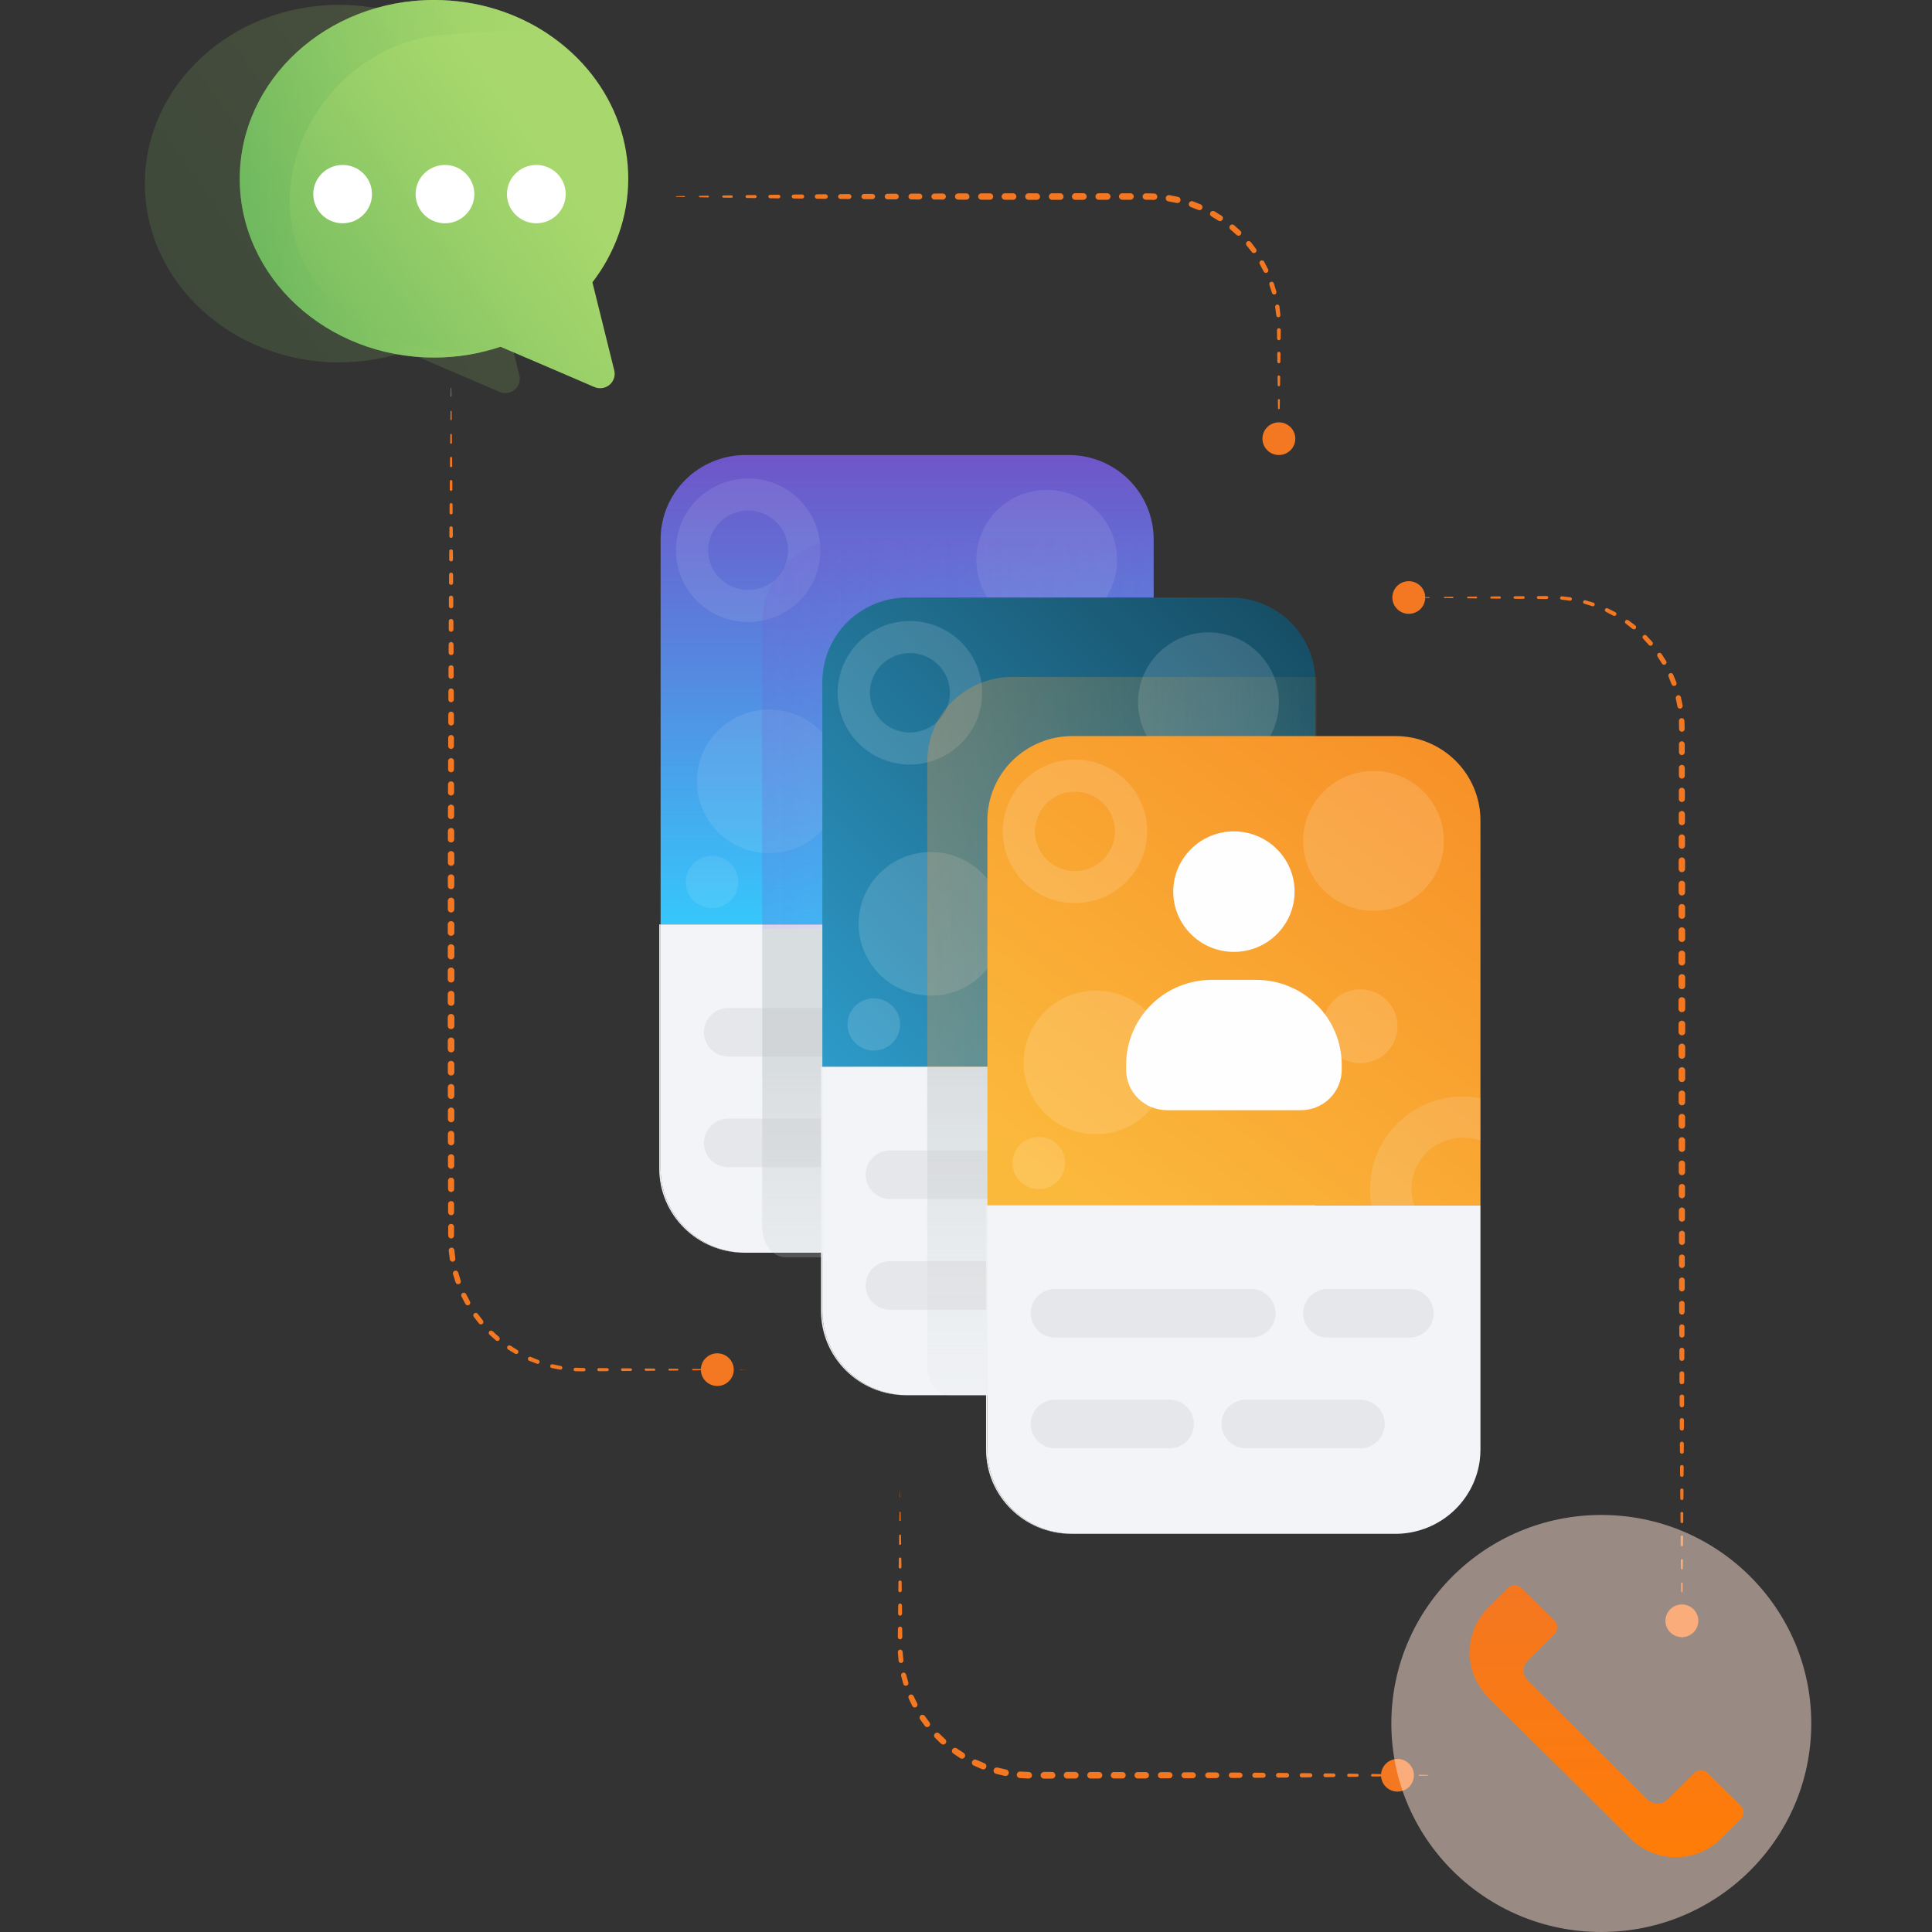 <svg width="100" height="100" viewBox="0 0 100 100" fill="none" xmlns="http://www.w3.org/2000/svg">
<rect x="0" y="0" width="100" height="100" fill="#333333" stroke="none"/>
<g clip-path="url(#clip0_13805_85773)">
<path d="M59.714 27.916V47.847H34.193V27.916C34.193 26.758 34.656 25.648 35.48 24.83C36.304 24.012 37.421 23.552 38.586 23.551H55.318C55.895 23.551 56.467 23.664 57 23.883C57.533 24.102 58.018 24.424 58.426 24.829C58.834 25.235 59.158 25.716 59.379 26.245C59.6 26.775 59.714 27.342 59.714 27.916Z" fill="url(#paint0_linear_13805_85773)"/>
<path d="M59.713 47.847V60.478C59.714 60.664 59.702 60.849 59.678 61.034C59.669 61.107 59.658 61.179 59.644 61.251C59.638 61.286 59.631 61.322 59.624 61.358C59.609 61.429 59.593 61.499 59.575 61.569C59.334 62.488 58.798 63.304 58.049 63.895C57.299 64.485 56.377 64.817 55.421 64.841C55.383 64.841 55.344 64.841 55.306 64.841H38.586C38.009 64.841 37.437 64.728 36.904 64.509C36.371 64.289 35.886 63.968 35.478 63.563C35.07 63.157 34.747 62.676 34.526 62.147C34.305 61.617 34.191 61.05 34.191 60.477V47.847H59.713Z" fill="#F2F4F7"/>
<path d="M38.586 64.841H38.529C36.095 64.841 34.123 62.887 34.123 60.477V47.847H34.192V60.478C34.192 61.635 34.655 62.745 35.479 63.563C36.303 64.381 37.421 64.841 38.586 64.841Z" fill="#EFEFEF"/>
<path opacity="0.48" d="M47.841 52.17H37.701C37.001 52.17 36.434 52.733 36.434 53.428C36.434 54.124 37.001 54.687 37.701 54.687H47.841C48.541 54.687 49.109 54.124 49.109 53.428C49.109 52.733 48.541 52.17 47.841 52.17Z" fill="#D8D8DB"/>
<path opacity="0.48" d="M43.616 57.899H37.701C37.001 57.899 36.434 58.462 36.434 59.158C36.434 59.853 37.001 60.416 37.701 60.416H43.616C44.316 60.416 44.884 59.853 44.884 59.158C44.884 58.462 44.316 57.899 43.616 57.899Z" fill="#D8D8DB"/>
<path opacity="0.69" d="M53.493 57.899H47.578C46.878 57.899 46.31 58.462 46.31 59.158C46.31 59.853 46.878 60.416 47.578 60.416H53.493C54.193 60.416 54.761 59.853 54.761 59.158C54.761 58.462 54.193 57.899 53.493 57.899Z" fill="#D8D8DB"/>
<path opacity="0.69" d="M56.028 52.17H51.803C51.103 52.17 50.535 52.733 50.535 53.428C50.535 54.124 51.103 54.687 51.803 54.687H56.028C56.728 54.687 57.295 54.124 57.295 53.428C57.295 52.733 56.728 52.17 56.028 52.17Z" fill="#D8D8DB"/>
<path opacity="0.09" d="M54.179 32.594C56.192 32.594 57.823 30.974 57.823 28.975C57.823 26.976 56.192 25.356 54.179 25.356C52.167 25.356 50.535 26.976 50.535 28.975C50.535 30.974 52.167 32.594 54.179 32.594Z" fill="white"/>
<path opacity="0.09" d="M38.724 24.768C37.985 24.768 37.262 24.986 36.647 25.395C36.031 25.803 35.552 26.383 35.269 27.062C34.986 27.741 34.912 28.488 35.056 29.208C35.201 29.929 35.557 30.591 36.08 31.11C36.603 31.63 37.27 31.983 37.995 32.127C38.721 32.27 39.473 32.196 40.156 31.915C40.84 31.634 41.424 31.158 41.835 30.547C42.246 29.936 42.465 29.218 42.465 28.483C42.465 27.498 42.071 26.553 41.37 25.856C40.668 25.16 39.717 24.768 38.724 24.768ZM38.724 30.539C38.315 30.539 37.915 30.418 37.575 30.192C37.234 29.966 36.969 29.645 36.812 29.27C36.656 28.894 36.615 28.481 36.694 28.082C36.774 27.683 36.971 27.317 37.261 27.03C37.55 26.742 37.919 26.546 38.321 26.467C38.722 26.388 39.138 26.428 39.517 26.584C39.895 26.74 40.218 27.003 40.446 27.341C40.673 27.679 40.794 28.077 40.794 28.483C40.794 29.028 40.576 29.551 40.188 29.937C39.8 30.322 39.273 30.539 38.724 30.539Z" fill="white"/>
<path opacity="0.14" d="M59.714 42.289V44.494C59.241 44.324 58.729 44.29 58.237 44.397C57.746 44.504 57.295 44.747 56.937 45.098C56.579 45.449 56.328 45.894 56.214 46.38C56.1 46.867 56.128 47.376 56.293 47.847H54.078C53.936 47.083 53.984 46.296 54.218 45.554C54.451 44.813 54.864 44.139 55.419 43.591C55.974 43.044 56.655 42.639 57.404 42.412C58.152 42.185 58.945 42.143 59.714 42.29V42.289Z" fill="#EFEFEF"/>
<path opacity="0.14" d="M53.494 40.485C54.558 40.485 55.42 39.629 55.42 38.573C55.42 37.516 54.558 36.66 53.494 36.66C52.431 36.66 51.568 37.516 51.568 38.573C51.568 39.629 52.431 40.485 53.494 40.485Z" fill="white"/>
<path opacity="0.09" d="M36.856 47.003C37.608 47.003 38.218 46.398 38.218 45.651C38.218 44.904 37.608 44.298 36.856 44.298C36.104 44.298 35.494 44.904 35.494 45.651C35.494 46.398 36.104 47.003 36.856 47.003Z" fill="white"/>
<path opacity="0.09" d="M39.813 44.158C41.879 44.158 43.554 42.495 43.554 40.443C43.554 38.391 41.879 36.727 39.813 36.727C37.747 36.727 36.072 38.391 36.072 40.443C36.072 42.495 37.747 44.158 39.813 44.158Z" fill="white"/>
<path style="mix-blend-mode:multiply" opacity="0.22" d="M59.611 28.188V32.705H48.337C47.76 32.705 47.188 32.818 46.655 33.037C46.122 33.256 45.638 33.578 45.229 33.983C44.821 34.388 44.498 34.869 44.277 35.399C44.056 35.928 43.942 36.496 43.943 37.069V48.088H39.453V32.231C39.453 31.073 39.916 29.963 40.74 29.145C41.564 28.326 42.682 27.867 43.847 27.866H59.598C59.606 27.973 59.611 28.081 59.611 28.188Z" fill="url(#paint1_linear_13805_85773)"/>
<path style="mix-blend-mode:multiply" opacity="0.41" d="M43.944 48.087V63.972C43.944 64.118 43.915 64.262 43.859 64.397C43.802 64.532 43.72 64.654 43.616 64.757C43.513 64.86 43.389 64.942 43.254 64.997C43.118 65.053 42.973 65.082 42.827 65.082H40.708C40.517 65.082 40.331 65.034 40.164 64.942C39.998 64.85 39.859 64.718 39.758 64.558C39.562 64.245 39.453 63.99 39.453 63.424V48.087H43.944Z" fill="url(#paint2_linear_13805_85773)"/>
<path d="M68.085 35.291V55.223H42.565V35.291C42.564 34.718 42.678 34.151 42.899 33.621C43.12 33.092 43.443 32.61 43.851 32.205C44.26 31.8 44.744 31.478 45.277 31.259C45.81 31.04 46.382 30.927 46.959 30.927H63.69C64.856 30.927 65.973 31.387 66.797 32.205C67.621 33.024 68.085 34.133 68.085 35.291Z" fill="url(#paint3_linear_13805_85773)"/>
<path d="M68.085 55.223V67.854C68.085 68.039 68.073 68.225 68.05 68.409C68.04 68.483 68.029 68.555 68.016 68.626C68.01 68.662 68.003 68.698 67.995 68.733C67.981 68.804 67.964 68.875 67.946 68.945C67.705 69.864 67.17 70.68 66.42 71.27C65.671 71.86 64.749 72.192 63.793 72.216C63.755 72.216 63.716 72.216 63.678 72.216H46.959C46.382 72.216 45.81 72.103 45.277 71.884C44.744 71.665 44.26 71.343 43.851 70.938C43.443 70.533 43.12 70.052 42.899 69.522C42.678 68.993 42.564 68.425 42.565 67.852V55.223H68.085Z" fill="#F2F4F7"/>
<path d="M46.959 72.218H46.902C44.468 72.218 42.496 70.264 42.496 67.853V55.223H42.565V67.854C42.565 69.011 43.028 70.121 43.852 70.939C44.676 71.758 45.794 72.218 46.959 72.218Z" fill="#EFEFEF"/>
<path opacity="0.48" d="M56.212 59.545H46.072C45.372 59.545 44.805 60.108 44.805 60.804C44.805 61.499 45.372 62.062 46.072 62.062H56.212C56.913 62.062 57.48 61.499 57.48 60.804C57.48 60.108 56.913 59.545 56.212 59.545Z" fill="#D8D8DB"/>
<path opacity="0.48" d="M51.987 65.274H46.072C45.372 65.274 44.805 65.838 44.805 66.533C44.805 67.228 45.372 67.792 46.072 67.792H51.987C52.687 67.792 53.255 67.228 53.255 66.533C53.255 65.838 52.687 65.274 51.987 65.274Z" fill="#D8D8DB"/>
<path opacity="0.69" d="M61.864 65.274H55.949C55.249 65.274 54.682 65.838 54.682 66.533C54.682 67.228 55.249 67.792 55.949 67.792H61.864C62.564 67.792 63.132 67.228 63.132 66.533C63.132 65.838 62.564 65.274 61.864 65.274Z" fill="#D8D8DB"/>
<path opacity="0.69" d="M64.399 59.545H60.174C59.474 59.545 58.906 60.108 58.906 60.804C58.906 61.499 59.474 62.062 60.174 62.062H64.399C65.099 62.062 65.666 61.499 65.666 60.804C65.666 60.108 65.099 59.545 64.399 59.545Z" fill="#D8D8DB"/>
<path opacity="0.14" d="M62.55 39.97C64.563 39.97 66.194 38.349 66.194 36.351C66.194 34.352 64.563 32.732 62.55 32.732C60.538 32.732 58.906 34.352 58.906 36.351C58.906 38.349 60.538 39.97 62.55 39.97Z" fill="white"/>
<path opacity="0.14" d="M47.096 32.144C46.356 32.144 45.633 32.362 45.018 32.77C44.403 33.178 43.923 33.759 43.64 34.437C43.357 35.116 43.283 35.863 43.427 36.584C43.572 37.304 43.928 37.966 44.451 38.486C44.974 39.005 45.641 39.359 46.366 39.502C47.092 39.646 47.844 39.572 48.528 39.291C49.211 39.01 49.795 38.533 50.206 37.923C50.617 37.312 50.837 36.593 50.837 35.859C50.836 34.873 50.442 33.929 49.741 33.232C49.039 32.535 48.088 32.144 47.096 32.144ZM47.096 37.914C46.686 37.914 46.286 37.794 45.946 37.568C45.605 37.342 45.34 37.021 45.183 36.645C45.027 36.27 44.986 35.856 45.066 35.458C45.145 35.059 45.343 34.693 45.632 34.405C45.922 34.118 46.29 33.922 46.692 33.843C47.093 33.763 47.51 33.804 47.888 33.96C48.266 34.115 48.589 34.379 48.817 34.717C49.044 35.055 49.166 35.452 49.166 35.859C49.166 36.404 48.947 36.927 48.559 37.312C48.171 37.698 47.645 37.914 47.096 37.914Z" fill="white"/>
<path opacity="0.14" d="M68.084 49.665V51.87C67.611 51.7 67.1 51.666 66.608 51.773C66.117 51.88 65.666 52.123 65.308 52.474C64.95 52.825 64.699 53.269 64.585 53.756C64.472 54.242 64.499 54.751 64.664 55.223H62.449C62.307 54.459 62.355 53.672 62.589 52.93C62.822 52.188 63.235 51.514 63.79 50.967C64.345 50.419 65.026 50.015 65.775 49.788C66.523 49.561 67.316 49.519 68.085 49.665L68.084 49.665Z" fill="#EFEFEF"/>
<path opacity="0.14" d="M61.865 47.86C62.929 47.86 63.791 47.004 63.791 45.948C63.791 44.892 62.929 44.035 61.865 44.035C60.802 44.035 59.94 44.892 59.94 45.948C59.94 47.004 60.802 47.86 61.865 47.86Z" fill="white"/>
<path opacity="0.14" d="M45.227 54.379C45.979 54.379 46.589 53.773 46.589 53.026C46.589 52.279 45.979 51.674 45.227 51.674C44.475 51.674 43.865 52.279 43.865 53.026C43.865 53.773 44.475 54.379 45.227 54.379Z" fill="white"/>
<path opacity="0.14" d="M48.184 51.533C50.25 51.533 51.925 49.87 51.925 47.818C51.925 45.766 50.25 44.103 48.184 44.103C46.118 44.103 44.443 45.766 44.443 47.818C44.443 49.87 46.118 51.533 48.184 51.533Z" fill="white"/>
<path d="M72.332 30.927L72.766 30.922C72.768 30.922 72.769 30.922 72.77 30.923C72.771 30.924 72.772 30.926 72.772 30.927C72.772 30.929 72.771 30.93 72.77 30.931C72.769 30.932 72.768 30.933 72.766 30.933L72.332 30.927ZM73.547 30.912L73.981 30.907C73.986 30.907 73.992 30.909 73.995 30.913C73.999 30.916 74.001 30.922 74.001 30.927C74.001 30.933 73.999 30.938 73.995 30.942C73.992 30.945 73.986 30.948 73.981 30.948L73.547 30.942C73.543 30.942 73.539 30.941 73.536 30.938C73.533 30.935 73.532 30.931 73.532 30.927C73.532 30.923 73.533 30.919 73.536 30.916C73.539 30.913 73.543 30.912 73.547 30.912ZM74.762 30.897L75.196 30.893C75.205 30.893 75.214 30.896 75.221 30.903C75.227 30.909 75.231 30.918 75.231 30.927C75.231 30.936 75.227 30.944 75.221 30.951C75.214 30.957 75.205 30.961 75.196 30.961L74.762 30.956C74.754 30.956 74.747 30.953 74.741 30.948C74.736 30.942 74.733 30.934 74.733 30.927C74.733 30.919 74.736 30.911 74.741 30.905C74.747 30.9 74.754 30.897 74.762 30.897V30.897ZM75.978 30.885L76.411 30.88C76.424 30.88 76.436 30.885 76.445 30.894C76.453 30.902 76.458 30.914 76.458 30.927C76.458 30.939 76.453 30.951 76.445 30.96C76.436 30.968 76.424 30.973 76.411 30.973L75.978 30.969C75.966 30.969 75.955 30.964 75.947 30.956C75.939 30.948 75.935 30.938 75.935 30.927C75.935 30.915 75.939 30.904 75.947 30.897C75.955 30.889 75.966 30.884 75.978 30.884V30.885ZM77.193 30.872L77.626 30.868C77.642 30.868 77.657 30.875 77.668 30.885C77.679 30.896 77.685 30.911 77.685 30.927C77.685 30.942 77.679 30.957 77.668 30.968C77.657 30.979 77.642 30.985 77.626 30.985L77.193 30.981C77.178 30.981 77.164 30.975 77.154 30.965C77.143 30.955 77.138 30.941 77.138 30.927C77.138 30.912 77.143 30.898 77.154 30.888C77.164 30.878 77.178 30.872 77.193 30.872V30.872ZM78.408 30.862L78.841 30.858C78.851 30.857 78.861 30.859 78.87 30.862C78.879 30.865 78.887 30.87 78.894 30.876C78.901 30.883 78.906 30.891 78.91 30.899C78.914 30.908 78.916 30.917 78.916 30.927C78.916 30.936 78.914 30.946 78.91 30.954C78.906 30.963 78.901 30.971 78.894 30.977C78.887 30.984 78.879 30.989 78.87 30.992C78.861 30.995 78.851 30.996 78.841 30.996L78.408 30.992C78.39 30.992 78.374 30.985 78.361 30.973C78.349 30.96 78.342 30.944 78.342 30.927C78.342 30.909 78.349 30.893 78.361 30.881C78.374 30.868 78.39 30.861 78.408 30.861V30.862ZM79.623 30.852L80.057 30.848C80.078 30.848 80.098 30.856 80.113 30.871C80.128 30.886 80.136 30.906 80.136 30.927C80.136 30.948 80.128 30.968 80.113 30.983C80.098 30.998 80.078 31.006 80.057 31.006L79.623 31.002C79.603 31.002 79.583 30.994 79.569 30.98C79.555 30.966 79.546 30.947 79.546 30.927C79.546 30.907 79.555 30.887 79.569 30.873C79.583 30.859 79.603 30.851 79.623 30.851V30.852ZM80.845 30.866L81.282 30.914C81.305 30.916 81.327 30.928 81.341 30.946C81.356 30.965 81.363 30.988 81.361 31.012C81.358 31.035 81.346 31.056 81.328 31.071C81.309 31.086 81.286 31.093 81.262 31.09H81.256L80.831 31.038H80.826C80.803 31.035 80.782 31.023 80.768 31.006C80.754 30.988 80.747 30.965 80.75 30.943C80.753 30.92 80.764 30.899 80.782 30.885C80.8 30.871 80.823 30.865 80.846 30.868L80.845 30.866ZM82.057 31.069L82.479 31.194C82.503 31.203 82.522 31.22 82.533 31.242C82.545 31.264 82.547 31.29 82.54 31.313C82.533 31.337 82.517 31.357 82.495 31.37C82.473 31.382 82.448 31.386 82.423 31.38L82.417 31.378L82.009 31.251H82.003C81.98 31.243 81.961 31.227 81.95 31.205C81.938 31.183 81.936 31.158 81.943 31.135C81.951 31.112 81.966 31.092 81.988 31.08C82.009 31.069 82.034 31.065 82.058 31.072L82.057 31.069ZM83.215 31.486L83.608 31.684C83.633 31.697 83.652 31.718 83.661 31.745C83.67 31.771 83.667 31.8 83.655 31.825C83.642 31.85 83.62 31.869 83.593 31.877C83.567 31.886 83.538 31.884 83.513 31.871L83.506 31.868L83.128 31.671L83.122 31.668C83.098 31.655 83.079 31.634 83.071 31.608C83.063 31.582 83.065 31.554 83.078 31.53C83.09 31.506 83.112 31.488 83.138 31.48C83.164 31.471 83.192 31.474 83.216 31.486L83.215 31.486ZM84.281 32.101L84.632 32.366C84.646 32.375 84.657 32.386 84.666 32.399C84.675 32.412 84.681 32.426 84.684 32.442C84.687 32.458 84.687 32.474 84.683 32.489C84.679 32.504 84.672 32.519 84.663 32.531C84.653 32.544 84.641 32.554 84.627 32.562C84.613 32.57 84.598 32.575 84.582 32.576C84.566 32.577 84.55 32.575 84.535 32.57C84.52 32.565 84.506 32.557 84.494 32.547L84.488 32.542L84.152 32.281L84.146 32.277C84.124 32.259 84.111 32.233 84.108 32.205C84.105 32.177 84.113 32.149 84.13 32.126C84.147 32.104 84.173 32.089 84.201 32.085C84.229 32.08 84.257 32.087 84.281 32.103L84.281 32.101ZM85.22 32.896L85.519 33.219C85.531 33.23 85.54 33.244 85.546 33.259C85.552 33.274 85.555 33.29 85.554 33.306C85.554 33.322 85.55 33.338 85.543 33.353C85.537 33.368 85.527 33.381 85.515 33.392C85.503 33.403 85.489 33.411 85.474 33.417C85.458 33.422 85.442 33.425 85.426 33.423C85.409 33.422 85.394 33.418 85.379 33.411C85.364 33.404 85.351 33.394 85.341 33.381L85.336 33.376L85.05 33.061L85.045 33.055C85.025 33.032 85.015 33.002 85.017 32.971C85.019 32.941 85.033 32.912 85.056 32.892C85.079 32.871 85.109 32.86 85.139 32.861C85.17 32.862 85.2 32.874 85.221 32.896L85.22 32.896ZM86.003 33.845L86.239 34.216C86.257 34.244 86.263 34.278 86.256 34.311C86.249 34.344 86.229 34.372 86.2 34.39C86.172 34.408 86.137 34.414 86.104 34.407C86.072 34.399 86.043 34.379 86.025 34.351L86.021 34.344L85.796 33.985L85.792 33.978C85.774 33.95 85.769 33.917 85.776 33.885C85.783 33.852 85.803 33.825 85.831 33.807C85.859 33.79 85.893 33.784 85.926 33.791C85.958 33.799 85.986 33.819 86.004 33.846L86.003 33.845ZM86.604 34.918L86.77 35.325C86.784 35.358 86.784 35.394 86.77 35.426C86.756 35.459 86.73 35.484 86.697 35.497C86.665 35.51 86.628 35.51 86.596 35.496C86.563 35.483 86.537 35.457 86.524 35.425L86.521 35.417L86.365 35.024L86.362 35.016C86.349 34.984 86.349 34.948 86.363 34.916C86.377 34.885 86.403 34.86 86.435 34.847C86.467 34.834 86.503 34.834 86.535 34.848C86.567 34.861 86.592 34.887 86.605 34.919L86.604 34.918ZM87.002 36.082L87.093 36.512C87.1 36.548 87.093 36.586 87.073 36.616C87.053 36.647 87.021 36.668 86.985 36.676C86.949 36.683 86.912 36.676 86.881 36.656C86.85 36.636 86.828 36.605 86.821 36.569V36.56L86.738 36.146V36.138C86.733 36.103 86.742 36.069 86.762 36.041C86.782 36.013 86.812 35.993 86.846 35.986C86.88 35.98 86.915 35.986 86.945 36.004C86.974 36.022 86.996 36.05 87.005 36.083L87.002 36.082ZM87.185 37.298L87.193 37.519C87.193 37.591 87.199 37.666 87.198 37.737V37.741C87.196 37.778 87.179 37.812 87.152 37.838C87.125 37.863 87.089 37.877 87.052 37.877C87.015 37.876 86.979 37.862 86.953 37.836C86.926 37.811 86.91 37.776 86.909 37.739C86.909 37.666 86.906 37.598 86.906 37.527L86.901 37.316V37.308C86.902 37.272 86.916 37.237 86.942 37.211C86.968 37.185 87.003 37.17 87.04 37.169C87.076 37.168 87.112 37.181 87.139 37.206C87.166 37.23 87.183 37.264 87.186 37.301L87.185 37.298ZM87.201 38.513V38.944C87.199 38.982 87.183 39.017 87.155 39.044C87.127 39.07 87.09 39.084 87.052 39.084C87.014 39.084 86.977 39.07 86.949 39.044C86.922 39.017 86.905 38.982 86.903 38.944V38.513C86.903 38.474 86.919 38.437 86.947 38.409C86.974 38.382 87.012 38.366 87.051 38.366C87.09 38.366 87.128 38.382 87.155 38.409C87.183 38.437 87.199 38.474 87.199 38.513H87.201ZM87.204 39.719V40.15C87.204 40.191 87.188 40.229 87.16 40.258C87.131 40.286 87.092 40.302 87.052 40.302C87.011 40.302 86.973 40.286 86.944 40.258C86.915 40.229 86.899 40.191 86.899 40.15V39.719C86.904 39.683 86.922 39.65 86.95 39.626C86.978 39.601 87.014 39.588 87.051 39.588C87.088 39.588 87.123 39.601 87.151 39.626C87.179 39.65 87.197 39.683 87.202 39.719H87.204ZM87.208 40.926V41.357C87.208 41.398 87.191 41.438 87.162 41.467C87.133 41.496 87.093 41.512 87.052 41.512C87.01 41.512 86.971 41.496 86.941 41.467C86.912 41.438 86.896 41.398 86.896 41.357V40.926C86.896 40.886 86.912 40.846 86.941 40.818C86.97 40.789 87.009 40.773 87.05 40.773C87.091 40.773 87.131 40.789 87.16 40.818C87.189 40.846 87.205 40.886 87.205 40.926H87.208ZM87.212 42.133V42.564C87.21 42.605 87.192 42.643 87.162 42.671C87.133 42.699 87.093 42.715 87.052 42.715C87.011 42.715 86.972 42.699 86.942 42.671C86.912 42.643 86.895 42.605 86.892 42.564V42.133C86.892 42.091 86.909 42.051 86.939 42.022C86.969 41.992 87.009 41.976 87.051 41.976C87.093 41.976 87.133 41.992 87.163 42.022C87.193 42.051 87.209 42.091 87.209 42.133H87.212ZM87.215 43.34V43.771C87.215 43.814 87.198 43.855 87.167 43.885C87.137 43.916 87.095 43.933 87.052 43.933C87.009 43.933 86.967 43.916 86.936 43.885C86.906 43.855 86.889 43.814 86.889 43.771V43.34C86.891 43.298 86.909 43.26 86.939 43.231C86.969 43.203 87.009 43.187 87.051 43.187C87.092 43.187 87.132 43.203 87.162 43.231C87.192 43.26 87.21 43.298 87.212 43.34H87.215ZM87.219 44.545V44.976C87.219 45.02 87.201 45.062 87.17 45.093C87.139 45.124 87.096 45.142 87.052 45.142C87.008 45.142 86.966 45.124 86.934 45.093C86.903 45.062 86.886 45.02 86.886 44.976V44.545C86.886 44.502 86.903 44.46 86.934 44.429C86.965 44.398 87.007 44.381 87.051 44.381C87.095 44.381 87.137 44.398 87.168 44.429C87.199 44.46 87.217 44.502 87.217 44.545H87.219ZM87.22 45.753V46.184C87.22 46.228 87.203 46.271 87.171 46.302C87.14 46.333 87.097 46.35 87.053 46.35C87.008 46.35 86.966 46.333 86.934 46.302C86.903 46.271 86.885 46.228 86.885 46.184V45.753C86.885 45.709 86.903 45.667 86.934 45.636C86.966 45.605 87.008 45.587 87.052 45.587C87.097 45.587 87.139 45.605 87.171 45.636C87.202 45.667 87.22 45.709 87.22 45.753H87.22ZM87.222 46.96V47.391C87.222 47.435 87.204 47.478 87.172 47.509C87.141 47.541 87.098 47.558 87.053 47.558C87.008 47.558 86.965 47.541 86.934 47.509C86.902 47.478 86.884 47.435 86.884 47.391V46.96C86.884 46.916 86.902 46.873 86.933 46.842C86.965 46.81 87.008 46.793 87.052 46.793C87.097 46.793 87.14 46.81 87.171 46.842C87.203 46.873 87.221 46.916 87.221 46.96H87.222ZM87.223 48.167V48.597C87.221 48.64 87.202 48.681 87.17 48.711C87.139 48.741 87.097 48.758 87.053 48.758C87.009 48.758 86.967 48.741 86.936 48.711C86.904 48.681 86.885 48.64 86.883 48.597V48.166C86.883 48.121 86.901 48.078 86.933 48.047C86.964 48.015 87.007 47.998 87.052 47.998C87.097 47.998 87.141 48.015 87.172 48.047C87.204 48.078 87.222 48.121 87.222 48.166L87.223 48.167ZM87.224 49.373V49.804C87.224 49.849 87.206 49.893 87.174 49.925C87.141 49.957 87.098 49.975 87.052 49.975C87.007 49.975 86.963 49.957 86.931 49.925C86.899 49.893 86.881 49.849 86.881 49.804V49.373C86.881 49.328 86.899 49.285 86.931 49.253C86.963 49.221 87.007 49.203 87.052 49.203C87.098 49.203 87.141 49.221 87.174 49.253C87.206 49.285 87.224 49.328 87.224 49.373ZM87.225 50.58V51.011C87.227 51.035 87.225 51.059 87.217 51.081C87.209 51.104 87.197 51.125 87.181 51.142C87.165 51.16 87.145 51.174 87.123 51.184C87.101 51.193 87.077 51.198 87.053 51.198C87.029 51.198 87.006 51.193 86.984 51.184C86.962 51.174 86.942 51.16 86.926 51.142C86.91 51.125 86.898 51.104 86.89 51.081C86.882 51.059 86.88 51.035 86.882 51.011V50.58C86.885 50.537 86.904 50.496 86.936 50.467C86.968 50.437 87.01 50.421 87.053 50.421C87.097 50.421 87.139 50.437 87.171 50.467C87.203 50.496 87.222 50.537 87.225 50.58ZM87.226 51.787V52.218C87.226 52.264 87.208 52.307 87.175 52.34C87.143 52.372 87.099 52.39 87.053 52.39C87.007 52.39 86.963 52.372 86.93 52.34C86.897 52.307 86.879 52.264 86.879 52.218V51.787C86.879 51.741 86.897 51.698 86.93 51.665C86.962 51.633 87.006 51.615 87.052 51.615C87.098 51.615 87.142 51.633 87.175 51.665C87.207 51.698 87.225 51.741 87.225 51.787H87.226ZM87.226 52.994V53.425C87.224 53.469 87.205 53.51 87.173 53.541C87.141 53.571 87.098 53.588 87.054 53.588C87.009 53.588 86.966 53.571 86.934 53.541C86.902 53.51 86.883 53.469 86.881 53.425V52.994C86.883 52.95 86.902 52.908 86.934 52.877C86.967 52.847 87.01 52.83 87.054 52.83C87.099 52.83 87.141 52.847 87.174 52.877C87.206 52.908 87.225 52.95 87.227 52.994H87.226ZM87.225 54.201V54.632C87.225 54.677 87.207 54.72 87.175 54.752C87.143 54.784 87.099 54.802 87.053 54.802C87.008 54.802 86.964 54.784 86.932 54.752C86.9 54.72 86.882 54.677 86.882 54.632V54.201C86.88 54.178 86.884 54.154 86.891 54.132C86.899 54.11 86.912 54.09 86.928 54.073C86.944 54.056 86.963 54.042 86.985 54.033C87.007 54.023 87.03 54.019 87.053 54.019C87.077 54.019 87.1 54.023 87.122 54.033C87.144 54.042 87.163 54.056 87.179 54.073C87.195 54.09 87.207 54.11 87.215 54.132C87.223 54.154 87.227 54.178 87.225 54.201ZM87.224 55.407V55.838C87.224 55.883 87.206 55.926 87.174 55.958C87.142 55.989 87.099 56.007 87.054 56.007C87.008 56.007 86.965 55.989 86.933 55.958C86.901 55.926 86.883 55.883 86.883 55.838V55.407C86.883 55.362 86.901 55.319 86.933 55.287C86.965 55.256 87.009 55.238 87.054 55.238C87.099 55.238 87.143 55.256 87.175 55.287C87.207 55.319 87.225 55.362 87.225 55.407H87.224ZM87.223 56.614V57.045C87.223 57.089 87.205 57.132 87.173 57.163C87.142 57.195 87.099 57.212 87.054 57.212C87.009 57.212 86.966 57.195 86.934 57.163C86.903 57.132 86.885 57.089 86.885 57.045V56.614C86.885 56.569 86.903 56.526 86.935 56.495C86.966 56.463 87.009 56.446 87.054 56.446C87.099 56.446 87.142 56.463 87.174 56.495C87.206 56.526 87.224 56.569 87.224 56.614H87.223ZM87.222 57.821V58.252C87.222 58.297 87.204 58.339 87.172 58.37C87.141 58.401 87.098 58.419 87.054 58.419C87.009 58.419 86.967 58.401 86.935 58.37C86.904 58.339 86.886 58.297 86.886 58.252V57.821C86.886 57.776 86.904 57.734 86.935 57.703C86.967 57.671 87.01 57.654 87.054 57.654C87.099 57.654 87.142 57.671 87.173 57.703C87.205 57.734 87.222 57.776 87.222 57.821H87.222ZM87.22 59.027V59.458C87.22 59.502 87.203 59.544 87.171 59.575C87.14 59.606 87.098 59.624 87.053 59.624C87.009 59.624 86.967 59.606 86.936 59.575C86.904 59.544 86.887 59.502 86.887 59.458V59.027C86.887 58.983 86.904 58.941 86.936 58.91C86.967 58.879 87.01 58.861 87.054 58.861C87.098 58.861 87.141 58.879 87.172 58.91C87.203 58.941 87.221 58.983 87.221 59.027H87.22ZM87.219 60.234V60.665C87.219 60.708 87.201 60.75 87.171 60.78C87.14 60.811 87.098 60.828 87.055 60.828C87.011 60.828 86.969 60.811 86.939 60.78C86.908 60.75 86.891 60.708 86.891 60.665V60.234C86.891 60.191 86.908 60.149 86.939 60.118C86.97 60.087 87.012 60.07 87.056 60.07C87.1 60.07 87.142 60.087 87.173 60.118C87.204 60.149 87.221 60.191 87.221 60.234H87.219ZM87.215 61.441V61.872C87.213 61.913 87.195 61.952 87.165 61.98C87.135 62.008 87.096 62.024 87.054 62.024C87.013 62.024 86.974 62.008 86.944 61.98C86.914 61.952 86.896 61.913 86.894 61.872V61.441C86.894 61.399 86.911 61.358 86.941 61.328C86.972 61.298 87.013 61.281 87.056 61.281C87.099 61.281 87.14 61.298 87.17 61.328C87.2 61.358 87.217 61.399 87.217 61.441H87.215ZM87.211 62.648V63.079C87.211 63.12 87.195 63.16 87.165 63.189C87.136 63.218 87.096 63.235 87.054 63.235C87.013 63.235 86.973 63.218 86.944 63.189C86.914 63.16 86.897 63.12 86.897 63.079V62.648C86.9 62.608 86.917 62.57 86.946 62.542C86.976 62.514 87.015 62.498 87.055 62.498C87.096 62.498 87.135 62.514 87.165 62.542C87.194 62.57 87.212 62.608 87.214 62.648H87.211ZM87.208 63.856V64.287C87.208 64.327 87.192 64.366 87.163 64.394C87.135 64.423 87.096 64.439 87.055 64.439C87.015 64.439 86.976 64.423 86.948 64.394C86.919 64.366 86.903 64.327 86.903 64.287V63.856C86.903 63.816 86.919 63.776 86.948 63.748C86.977 63.719 87.016 63.703 87.057 63.703C87.098 63.703 87.138 63.719 87.167 63.748C87.196 63.776 87.212 63.816 87.212 63.856H87.208ZM87.204 65.061V65.492C87.202 65.531 87.186 65.566 87.158 65.593C87.13 65.619 87.093 65.634 87.054 65.634C87.016 65.634 86.979 65.619 86.951 65.593C86.923 65.566 86.907 65.531 86.905 65.492V65.061C86.91 65.025 86.928 64.992 86.956 64.968C86.984 64.945 87.019 64.931 87.056 64.931C87.092 64.931 87.128 64.945 87.156 64.968C87.183 64.992 87.201 65.025 87.207 65.061H87.204ZM87.201 66.268V66.699C87.201 66.737 87.185 66.774 87.158 66.802C87.13 66.829 87.093 66.844 87.055 66.844C87.016 66.844 86.979 66.829 86.952 66.802C86.924 66.774 86.909 66.737 86.909 66.699V66.268C86.909 66.229 86.924 66.192 86.952 66.165C86.98 66.137 87.017 66.122 87.056 66.122C87.095 66.122 87.133 66.137 87.16 66.165C87.188 66.192 87.204 66.229 87.204 66.268H87.201ZM87.196 67.475L87.194 67.906C87.194 67.943 87.179 67.978 87.153 68.004C87.126 68.03 87.091 68.045 87.054 68.045C87.017 68.045 86.981 68.03 86.955 68.004C86.929 67.978 86.914 67.943 86.914 67.906L86.912 67.475C86.912 67.438 86.927 67.402 86.953 67.375C86.98 67.349 87.016 67.334 87.054 67.334C87.091 67.334 87.127 67.349 87.154 67.375C87.181 67.402 87.196 67.438 87.196 67.475H87.196ZM87.189 68.682L87.187 69.113C87.184 69.146 87.169 69.177 87.144 69.2C87.12 69.223 87.087 69.235 87.053 69.235C87.02 69.235 86.987 69.223 86.963 69.2C86.938 69.177 86.922 69.146 86.92 69.113L86.918 68.682C86.918 68.646 86.932 68.611 86.958 68.586C86.983 68.561 87.018 68.546 87.054 68.546C87.09 68.546 87.124 68.561 87.15 68.586C87.176 68.611 87.19 68.646 87.19 68.682H87.189ZM87.183 69.888L87.181 70.319C87.179 70.352 87.165 70.382 87.141 70.405C87.118 70.427 87.086 70.44 87.053 70.44C87.02 70.44 86.989 70.427 86.965 70.405C86.941 70.382 86.927 70.352 86.925 70.319L86.923 69.888C86.923 69.854 86.937 69.821 86.961 69.797C86.986 69.773 87.019 69.759 87.053 69.759C87.088 69.759 87.121 69.773 87.145 69.797C87.17 69.821 87.183 69.854 87.183 69.888ZM87.177 71.095L87.175 71.526C87.175 71.558 87.162 71.589 87.139 71.612C87.116 71.634 87.085 71.647 87.053 71.647C87.021 71.647 86.99 71.634 86.967 71.612C86.944 71.589 86.931 71.558 86.931 71.526L86.929 71.095C86.93 71.064 86.944 71.034 86.968 71.012C86.99 70.991 87.021 70.978 87.053 70.978C87.085 70.978 87.115 70.991 87.138 71.012C87.161 71.034 87.175 71.064 87.177 71.095H87.177ZM87.171 72.3L87.168 72.731C87.168 72.761 87.156 72.79 87.135 72.811C87.113 72.832 87.084 72.844 87.054 72.844C87.023 72.844 86.994 72.832 86.973 72.811C86.951 72.79 86.939 72.761 86.939 72.731L86.936 72.3C86.936 72.269 86.949 72.239 86.971 72.217C86.993 72.195 87.023 72.183 87.055 72.183C87.086 72.183 87.116 72.195 87.138 72.217C87.16 72.239 87.173 72.269 87.173 72.3H87.171ZM87.163 73.509L87.16 73.939C87.16 73.968 87.149 73.995 87.129 74.015C87.109 74.034 87.082 74.046 87.053 74.046C87.025 74.046 86.998 74.034 86.978 74.015C86.958 73.995 86.946 73.968 86.946 73.939L86.943 73.509C86.943 73.48 86.955 73.452 86.975 73.431C86.996 73.411 87.024 73.4 87.053 73.4C87.082 73.4 87.11 73.411 87.131 73.431C87.151 73.452 87.163 73.48 87.163 73.509H87.163ZM87.155 74.715L87.152 75.146C87.152 75.172 87.141 75.197 87.123 75.216C87.104 75.234 87.079 75.244 87.053 75.244C87.027 75.244 87.002 75.234 86.983 75.216C86.965 75.197 86.954 75.172 86.954 75.146L86.951 74.715C86.953 74.69 86.964 74.666 86.983 74.648C87.002 74.63 87.027 74.621 87.053 74.621C87.079 74.621 87.104 74.63 87.123 74.648C87.141 74.666 87.153 74.69 87.154 74.715H87.155ZM87.147 75.922L87.143 76.353C87.143 76.377 87.134 76.4 87.117 76.417C87.1 76.433 87.077 76.443 87.053 76.443C87.029 76.443 87.006 76.433 86.989 76.417C86.972 76.4 86.962 76.377 86.962 76.353L86.959 75.922C86.959 75.897 86.969 75.874 86.987 75.856C87.004 75.839 87.028 75.829 87.053 75.829C87.077 75.829 87.101 75.839 87.119 75.856C87.136 75.874 87.146 75.897 87.146 75.922H87.147ZM87.138 77.129L87.134 77.56C87.134 77.581 87.126 77.602 87.111 77.617C87.095 77.632 87.075 77.64 87.053 77.64C87.032 77.64 87.011 77.632 86.996 77.617C86.981 77.602 86.972 77.581 86.972 77.56L86.968 77.129C86.968 77.107 86.977 77.085 86.993 77.069C87.009 77.054 87.031 77.045 87.053 77.045C87.076 77.045 87.097 77.054 87.113 77.069C87.129 77.085 87.138 77.107 87.138 77.129H87.138ZM87.127 78.336L87.124 78.766C87.124 78.785 87.116 78.803 87.103 78.816C87.09 78.829 87.072 78.837 87.053 78.837C87.034 78.837 87.016 78.829 87.003 78.816C86.99 78.803 86.983 78.785 86.983 78.766L86.979 78.336C86.978 78.326 86.979 78.315 86.983 78.306C86.986 78.296 86.992 78.287 86.998 78.28C87.005 78.273 87.014 78.267 87.023 78.263C87.033 78.259 87.043 78.257 87.053 78.257C87.063 78.257 87.073 78.259 87.082 78.263C87.092 78.267 87.1 78.273 87.107 78.28C87.114 78.287 87.12 78.296 87.123 78.306C87.126 78.315 87.128 78.326 87.127 78.336H87.127ZM87.117 79.542L87.113 79.973C87.113 79.989 87.107 80.004 87.096 80.015C87.084 80.027 87.069 80.033 87.053 80.033C87.037 80.033 87.022 80.027 87.011 80.015C86.999 80.004 86.993 79.989 86.993 79.973L86.989 79.542C86.989 79.526 86.996 79.51 87.008 79.498C87.02 79.486 87.036 79.479 87.053 79.479C87.07 79.479 87.086 79.486 87.098 79.498C87.11 79.51 87.117 79.526 87.117 79.542H87.117ZM87.106 80.749L87.102 81.18C87.102 81.193 87.096 81.205 87.087 81.214C87.078 81.223 87.066 81.228 87.053 81.228C87.04 81.228 87.028 81.223 87.019 81.214C87.01 81.205 87.005 81.193 87.005 81.18L87 80.749C87.001 80.736 87.007 80.724 87.017 80.715C87.027 80.706 87.04 80.701 87.053 80.701C87.066 80.701 87.079 80.706 87.089 80.715C87.099 80.724 87.105 80.736 87.106 80.749C87.106 80.749 87.106 80.749 87.106 80.749ZM87.094 81.955L87.089 82.386C87.088 82.395 87.084 82.403 87.077 82.409C87.071 82.415 87.062 82.418 87.053 82.418C87.044 82.418 87.036 82.415 87.029 82.409C87.023 82.403 87.019 82.395 87.018 82.386L87.013 81.955C87.013 81.945 87.017 81.935 87.025 81.927C87.032 81.92 87.043 81.915 87.053 81.915C87.064 81.915 87.074 81.92 87.082 81.927C87.089 81.935 87.094 81.945 87.094 81.955ZM87.082 83.162L87.076 83.593C87.076 83.599 87.074 83.605 87.07 83.609C87.066 83.613 87.06 83.615 87.054 83.615C87.048 83.615 87.043 83.613 87.039 83.609C87.034 83.605 87.032 83.599 87.032 83.593L87.027 83.162C87.027 83.155 87.03 83.148 87.035 83.143C87.04 83.138 87.047 83.135 87.054 83.135C87.061 83.135 87.069 83.138 87.074 83.143C87.079 83.148 87.082 83.155 87.082 83.162ZM87.066 84.369L87.06 84.8C87.06 84.802 87.06 84.804 87.058 84.805C87.057 84.806 87.055 84.807 87.053 84.807C87.052 84.807 87.05 84.806 87.049 84.805C87.047 84.804 87.047 84.802 87.047 84.8L87.041 84.369C87.041 84.366 87.043 84.363 87.045 84.361C87.047 84.358 87.05 84.357 87.053 84.357C87.057 84.357 87.06 84.358 87.062 84.361C87.064 84.363 87.066 84.366 87.066 84.369ZM46.587 77.061L46.596 77.492C46.597 77.494 46.597 77.495 46.596 77.496C46.596 77.498 46.596 77.499 46.595 77.5C46.594 77.501 46.593 77.502 46.592 77.502C46.59 77.503 46.589 77.503 46.587 77.503C46.586 77.503 46.585 77.503 46.584 77.502C46.582 77.502 46.581 77.501 46.58 77.5C46.58 77.499 46.579 77.498 46.579 77.496C46.578 77.495 46.578 77.494 46.579 77.492L46.587 77.061ZM46.612 78.269L46.62 78.7C46.619 78.707 46.615 78.715 46.609 78.721C46.603 78.726 46.595 78.729 46.587 78.729C46.579 78.729 46.571 78.726 46.565 78.721C46.559 78.715 46.555 78.707 46.554 78.7L46.562 78.269C46.562 78.262 46.564 78.256 46.569 78.251C46.574 78.246 46.58 78.244 46.587 78.244C46.594 78.244 46.6 78.246 46.605 78.251C46.609 78.256 46.612 78.262 46.612 78.269H46.612ZM46.634 79.475L46.642 79.906C46.642 79.914 46.641 79.921 46.639 79.928C46.636 79.935 46.633 79.942 46.627 79.947C46.622 79.953 46.616 79.957 46.609 79.96C46.602 79.963 46.595 79.965 46.587 79.965C46.58 79.965 46.573 79.963 46.566 79.96C46.559 79.957 46.553 79.953 46.548 79.947C46.543 79.942 46.539 79.935 46.536 79.928C46.534 79.921 46.533 79.914 46.534 79.906L46.541 79.475C46.541 79.463 46.546 79.451 46.555 79.443C46.564 79.434 46.575 79.429 46.588 79.429C46.6 79.429 46.612 79.434 46.621 79.443C46.629 79.451 46.634 79.463 46.634 79.475H46.634ZM46.653 80.682L46.659 81.113C46.659 81.132 46.652 81.15 46.638 81.163C46.625 81.177 46.607 81.185 46.588 81.185C46.569 81.185 46.551 81.178 46.537 81.165C46.524 81.152 46.516 81.134 46.516 81.115C46.516 81.115 46.516 81.115 46.516 81.113L46.522 80.682C46.522 80.665 46.529 80.648 46.541 80.636C46.553 80.624 46.57 80.617 46.587 80.617C46.604 80.617 46.621 80.624 46.633 80.636C46.645 80.648 46.652 80.665 46.652 80.682H46.653ZM46.668 81.889L46.674 82.32C46.675 82.332 46.673 82.344 46.669 82.355C46.665 82.366 46.659 82.377 46.651 82.386C46.643 82.395 46.633 82.402 46.622 82.407C46.611 82.412 46.599 82.414 46.587 82.414C46.575 82.415 46.563 82.412 46.552 82.407C46.54 82.403 46.53 82.396 46.522 82.387C46.514 82.379 46.507 82.368 46.503 82.357C46.499 82.346 46.497 82.334 46.497 82.322C46.497 82.322 46.497 82.322 46.497 82.32L46.503 81.889C46.503 81.867 46.512 81.846 46.527 81.831C46.543 81.816 46.564 81.807 46.586 81.807C46.608 81.807 46.629 81.816 46.644 81.831C46.66 81.846 46.668 81.867 46.668 81.889ZM46.685 83.096L46.69 83.526C46.69 83.553 46.679 83.579 46.66 83.598C46.642 83.617 46.616 83.628 46.589 83.629C46.562 83.629 46.536 83.619 46.517 83.6C46.497 83.581 46.486 83.555 46.486 83.529V83.526L46.491 83.096C46.491 83.07 46.501 83.046 46.519 83.027C46.538 83.009 46.562 82.999 46.588 82.999C46.614 82.999 46.638 83.009 46.657 83.027C46.675 83.046 46.685 83.07 46.685 83.096H46.685ZM46.698 84.303L46.703 84.734C46.703 84.764 46.691 84.794 46.67 84.815C46.649 84.837 46.62 84.849 46.589 84.85C46.558 84.85 46.529 84.838 46.507 84.817C46.485 84.796 46.473 84.767 46.472 84.737C46.472 84.737 46.472 84.735 46.472 84.734L46.477 84.303C46.477 84.274 46.489 84.246 46.51 84.225C46.531 84.205 46.559 84.193 46.588 84.193C46.617 84.193 46.646 84.205 46.666 84.225C46.687 84.246 46.699 84.274 46.699 84.303H46.698ZM46.72 85.502L46.76 85.924V85.932C46.763 85.948 46.762 85.966 46.757 85.982C46.753 85.999 46.745 86.014 46.735 86.028C46.724 86.041 46.711 86.052 46.696 86.06C46.681 86.069 46.664 86.074 46.647 86.075C46.63 86.077 46.613 86.075 46.596 86.07C46.58 86.064 46.565 86.056 46.552 86.045C46.539 86.033 46.529 86.02 46.521 86.004C46.514 85.989 46.51 85.972 46.509 85.955V85.953L46.474 85.515C46.472 85.483 46.482 85.451 46.503 85.427C46.523 85.402 46.553 85.386 46.586 85.384C46.618 85.381 46.65 85.391 46.675 85.412C46.7 85.432 46.716 85.462 46.718 85.494L46.72 85.502ZM46.9 86.672L47.014 87.079L47.017 87.087C47.026 87.121 47.022 87.158 47.004 87.189C46.987 87.221 46.957 87.243 46.923 87.253C46.888 87.263 46.851 87.258 46.819 87.241C46.788 87.224 46.765 87.194 46.755 87.16V87.158L46.641 86.732C46.633 86.699 46.639 86.665 46.657 86.636C46.674 86.607 46.702 86.586 46.735 86.577C46.768 86.568 46.803 86.572 46.833 86.588C46.863 86.604 46.885 86.631 46.896 86.663L46.9 86.672ZM47.287 87.787L47.473 88.165L47.478 88.174C47.495 88.208 47.497 88.248 47.484 88.284C47.472 88.32 47.445 88.35 47.41 88.367C47.376 88.384 47.336 88.386 47.299 88.374C47.263 88.361 47.233 88.335 47.216 88.3V88.298L47.028 87.899C47.014 87.866 47.014 87.829 47.027 87.795C47.04 87.761 47.065 87.734 47.098 87.719C47.131 87.703 47.168 87.701 47.203 87.712C47.237 87.723 47.266 87.746 47.284 87.778L47.287 87.787ZM47.866 88.818L48.116 89.159L48.121 89.166C48.141 89.199 48.148 89.237 48.14 89.274C48.132 89.311 48.111 89.344 48.08 89.366C48.05 89.389 48.012 89.399 47.974 89.394C47.936 89.39 47.901 89.372 47.876 89.344L47.619 88.985C47.598 88.953 47.59 88.914 47.597 88.877C47.604 88.839 47.625 88.806 47.657 88.783C47.688 88.761 47.727 88.751 47.765 88.757C47.803 88.762 47.838 88.782 47.861 88.811L47.866 88.818ZM48.618 89.729L48.923 90.021L48.93 90.027C48.961 90.056 48.978 90.096 48.979 90.137C48.98 90.179 48.964 90.219 48.935 90.249C48.921 90.264 48.904 90.276 48.885 90.284C48.866 90.293 48.846 90.297 48.825 90.298C48.783 90.299 48.742 90.283 48.712 90.255L48.395 89.947C48.365 89.918 48.348 89.879 48.347 89.838C48.346 89.797 48.362 89.758 48.391 89.728C48.419 89.699 48.459 89.682 48.5 89.681C48.541 89.68 48.581 89.696 48.611 89.725L48.618 89.729ZM49.52 90.494L49.873 90.726L49.881 90.732C49.918 90.756 49.943 90.793 49.951 90.835C49.96 90.877 49.951 90.921 49.927 90.957C49.903 90.993 49.866 91.018 49.823 91.027C49.781 91.035 49.736 91.027 49.7 91.003L49.332 90.755C49.3 90.73 49.278 90.694 49.272 90.654C49.265 90.614 49.274 90.573 49.297 90.539C49.32 90.505 49.355 90.481 49.395 90.472C49.435 90.463 49.477 90.469 49.512 90.49L49.52 90.494ZM50.542 91.088L50.93 91.255L50.94 91.26C50.962 91.266 50.983 91.278 51.001 91.294C51.018 91.309 51.032 91.328 51.042 91.349C51.052 91.371 51.057 91.394 51.057 91.417C51.057 91.44 51.052 91.463 51.043 91.484C51.033 91.506 51.02 91.525 51.002 91.541C50.985 91.556 50.965 91.568 50.942 91.576C50.92 91.583 50.896 91.586 50.873 91.583C50.85 91.581 50.827 91.574 50.807 91.562L50.4 91.385C50.36 91.367 50.33 91.334 50.315 91.294C50.3 91.253 50.301 91.209 50.318 91.169C50.336 91.13 50.368 91.099 50.408 91.082C50.448 91.066 50.493 91.066 50.533 91.082L50.542 91.088ZM51.653 91.493L52.065 91.588L52.075 91.591C52.098 91.595 52.119 91.603 52.139 91.616C52.158 91.628 52.174 91.645 52.187 91.664C52.199 91.683 52.208 91.704 52.212 91.727C52.216 91.749 52.216 91.772 52.21 91.794C52.205 91.816 52.196 91.837 52.182 91.856C52.168 91.874 52.151 91.89 52.131 91.901C52.112 91.913 52.09 91.92 52.067 91.923C52.044 91.926 52.021 91.924 51.999 91.918L51.566 91.816C51.544 91.812 51.522 91.803 51.503 91.791C51.484 91.778 51.468 91.762 51.456 91.743C51.443 91.724 51.434 91.703 51.43 91.68C51.426 91.658 51.427 91.635 51.432 91.613C51.437 91.591 51.447 91.57 51.461 91.552C51.474 91.534 51.491 91.518 51.511 91.507C51.53 91.495 51.552 91.488 51.575 91.485C51.597 91.482 51.62 91.484 51.642 91.49L51.653 91.493ZM52.819 91.695L53.241 91.716H53.252C53.297 91.718 53.34 91.739 53.37 91.772C53.401 91.806 53.417 91.85 53.414 91.895C53.412 91.94 53.392 91.983 53.358 92.013C53.324 92.043 53.28 92.059 53.234 92.057L52.79 92.033C52.745 92.03 52.703 92.01 52.672 91.977C52.642 91.943 52.627 91.899 52.629 91.854C52.632 91.809 52.652 91.767 52.686 91.737C52.719 91.707 52.764 91.692 52.809 91.695H52.819ZM54.019 91.716H54.452C54.498 91.716 54.542 91.734 54.575 91.766C54.607 91.799 54.625 91.842 54.625 91.888C54.625 91.934 54.607 91.977 54.575 92.01C54.542 92.042 54.498 92.06 54.452 92.06H54.019C53.976 92.056 53.936 92.036 53.907 92.005C53.878 91.973 53.862 91.932 53.862 91.889C53.862 91.847 53.878 91.806 53.907 91.774C53.936 91.743 53.976 91.723 54.019 91.719V91.716ZM55.233 91.716H55.667C55.711 91.719 55.752 91.738 55.782 91.769C55.811 91.801 55.828 91.843 55.828 91.886C55.828 91.93 55.811 91.971 55.782 92.003C55.752 92.034 55.711 92.054 55.667 92.056H55.233C55.188 92.056 55.144 92.038 55.111 92.006C55.079 91.974 55.061 91.93 55.061 91.885C55.061 91.84 55.079 91.796 55.111 91.764C55.144 91.731 55.188 91.713 55.233 91.713V91.716ZM56.449 91.718H56.883C56.928 91.718 56.971 91.736 57.003 91.767C57.035 91.799 57.053 91.842 57.053 91.887C57.053 91.932 57.035 91.975 57.003 92.006C56.971 92.038 56.928 92.056 56.883 92.056H56.449C56.403 92.056 56.359 92.038 56.327 92.006C56.295 91.974 56.277 91.931 56.277 91.885C56.277 91.84 56.295 91.797 56.327 91.765C56.359 91.733 56.403 91.715 56.449 91.715V91.718ZM57.664 91.72H58.098C58.142 91.72 58.185 91.737 58.217 91.769C58.248 91.8 58.266 91.843 58.266 91.887C58.266 91.931 58.248 91.974 58.217 92.005C58.185 92.036 58.142 92.054 58.098 92.054H57.664C57.619 92.054 57.576 92.036 57.544 92.005C57.513 91.973 57.495 91.931 57.495 91.886C57.495 91.842 57.513 91.799 57.544 91.767C57.576 91.736 57.619 91.718 57.664 91.718V91.72ZM58.879 91.722H59.313C59.355 91.724 59.395 91.742 59.425 91.773C59.455 91.803 59.471 91.844 59.471 91.887C59.471 91.929 59.455 91.97 59.425 92.001C59.395 92.031 59.355 92.05 59.313 92.052H58.879C58.836 92.05 58.795 92.031 58.766 92C58.736 91.969 58.72 91.929 58.72 91.886C58.72 91.843 58.736 91.802 58.766 91.772C58.795 91.741 58.836 91.722 58.879 91.72V91.722ZM60.094 91.725L60.528 91.727C60.57 91.727 60.611 91.743 60.641 91.773C60.671 91.803 60.688 91.844 60.688 91.886C60.688 91.928 60.671 91.968 60.641 91.998C60.611 92.028 60.57 92.045 60.528 92.045L60.094 92.047C60.051 92.047 60.009 92.03 59.979 92C59.949 91.97 59.931 91.928 59.931 91.886C59.931 91.843 59.949 91.802 59.979 91.772C60.009 91.742 60.051 91.725 60.094 91.725ZM61.309 91.732L61.742 91.734C61.783 91.734 61.822 91.75 61.851 91.779C61.88 91.808 61.897 91.847 61.897 91.888C61.897 91.928 61.88 91.967 61.851 91.996C61.822 92.025 61.783 92.041 61.742 92.041L61.309 92.043C61.267 92.043 61.227 92.026 61.198 91.997C61.169 91.968 61.152 91.929 61.152 91.888C61.152 91.847 61.169 91.807 61.198 91.778C61.227 91.749 61.267 91.732 61.309 91.732V91.732ZM62.524 91.738L62.958 91.74C62.998 91.74 63.035 91.756 63.063 91.784C63.091 91.811 63.106 91.849 63.106 91.888C63.106 91.927 63.091 91.964 63.063 91.992C63.035 92.019 62.998 92.035 62.958 92.035L62.524 92.037C62.486 92.035 62.449 92.019 62.423 91.991C62.396 91.963 62.381 91.926 62.381 91.888C62.381 91.85 62.396 91.813 62.423 91.785C62.449 91.757 62.486 91.74 62.524 91.739V91.738ZM63.739 91.745L64.173 91.749C64.21 91.749 64.246 91.763 64.272 91.789C64.298 91.815 64.313 91.851 64.313 91.888C64.313 91.924 64.298 91.96 64.272 91.986C64.246 92.012 64.21 92.026 64.173 92.026L63.739 92.03C63.703 92.028 63.668 92.013 63.642 91.986C63.617 91.96 63.602 91.925 63.602 91.888C63.602 91.852 63.616 91.817 63.641 91.79C63.666 91.763 63.7 91.747 63.737 91.745H63.739ZM64.954 91.755L65.388 91.758C65.422 91.76 65.453 91.775 65.476 91.799C65.499 91.823 65.511 91.854 65.511 91.888C65.511 91.921 65.499 91.952 65.476 91.976C65.453 92 65.422 92.015 65.388 92.016L64.954 92.02C64.919 92.02 64.885 92.006 64.86 91.982C64.835 91.957 64.82 91.924 64.82 91.888C64.82 91.853 64.833 91.819 64.858 91.794C64.883 91.769 64.917 91.755 64.952 91.755L64.954 91.755ZM66.17 91.765L66.603 91.768C66.635 91.768 66.666 91.781 66.688 91.803C66.711 91.826 66.724 91.856 66.724 91.888C66.724 91.919 66.711 91.95 66.688 91.972C66.666 91.994 66.635 92.007 66.603 92.007L66.17 92.01C66.153 92.01 66.137 92.007 66.122 92.001C66.107 91.995 66.094 91.986 66.082 91.975C66.07 91.964 66.061 91.95 66.055 91.936C66.049 91.921 66.045 91.905 66.045 91.889C66.045 91.873 66.048 91.856 66.054 91.842C66.06 91.827 66.069 91.813 66.081 91.802C66.092 91.79 66.106 91.781 66.121 91.775C66.135 91.768 66.151 91.765 66.168 91.765H66.17ZM67.385 91.776L67.819 91.781C67.847 91.781 67.874 91.792 67.894 91.812C67.914 91.832 67.925 91.859 67.925 91.888C67.925 91.916 67.914 91.943 67.894 91.963C67.874 91.983 67.847 91.994 67.819 91.994L67.385 91.999C67.355 91.999 67.326 91.988 67.305 91.967C67.284 91.947 67.272 91.918 67.272 91.889C67.271 91.859 67.283 91.831 67.303 91.81C67.324 91.789 67.352 91.777 67.382 91.777L67.385 91.776ZM68.6 91.79L69.034 91.795C69.057 91.796 69.079 91.807 69.096 91.824C69.112 91.841 69.121 91.864 69.121 91.888C69.121 91.911 69.112 91.934 69.096 91.951C69.079 91.968 69.057 91.978 69.034 91.98L68.6 91.985C68.587 91.985 68.574 91.983 68.562 91.978C68.55 91.973 68.539 91.966 68.53 91.957C68.521 91.948 68.513 91.938 68.508 91.926C68.503 91.914 68.501 91.901 68.5 91.889C68.5 91.876 68.503 91.863 68.507 91.851C68.512 91.839 68.519 91.829 68.528 91.819C68.537 91.81 68.548 91.803 68.56 91.798C68.572 91.793 68.585 91.79 68.597 91.79H68.6ZM69.815 91.804L70.249 91.81C70.269 91.81 70.289 91.819 70.303 91.833C70.318 91.847 70.326 91.867 70.326 91.888C70.326 91.908 70.318 91.927 70.303 91.942C70.289 91.956 70.269 91.965 70.249 91.965L69.815 91.971C69.793 91.971 69.771 91.962 69.755 91.947C69.739 91.932 69.73 91.91 69.73 91.888C69.73 91.866 69.738 91.845 69.754 91.829C69.769 91.813 69.79 91.804 69.812 91.804L69.815 91.804ZM71.031 91.821L71.465 91.827C71.481 91.827 71.496 91.834 71.507 91.845C71.518 91.856 71.525 91.871 71.525 91.887C71.525 91.903 71.518 91.918 71.507 91.93C71.496 91.941 71.481 91.947 71.465 91.947L71.031 91.952C71.013 91.952 70.996 91.945 70.984 91.932C70.971 91.92 70.964 91.903 70.964 91.886C70.964 91.868 70.971 91.851 70.984 91.839C70.996 91.826 71.013 91.82 71.031 91.82V91.821ZM72.245 91.84L72.679 91.847C72.689 91.849 72.698 91.853 72.705 91.861C72.712 91.868 72.715 91.877 72.715 91.888C72.715 91.897 72.712 91.907 72.705 91.914C72.698 91.922 72.689 91.926 72.679 91.927L72.245 91.935C72.232 91.935 72.22 91.93 72.211 91.921C72.202 91.912 72.197 91.9 72.197 91.888C72.197 91.875 72.202 91.863 72.211 91.854C72.22 91.845 72.232 91.84 72.245 91.84ZM73.46 91.861L73.894 91.87C73.898 91.87 73.903 91.872 73.906 91.875C73.91 91.879 73.911 91.883 73.911 91.888C73.911 91.892 73.91 91.897 73.906 91.9C73.903 91.903 73.898 91.905 73.894 91.905L73.46 91.914C73.453 91.914 73.446 91.911 73.441 91.906C73.436 91.901 73.433 91.895 73.433 91.888C73.433 91.881 73.436 91.874 73.441 91.869C73.446 91.864 73.453 91.861 73.46 91.861ZM38.723 70.893L38.289 70.898C38.288 70.898 38.287 70.898 38.286 70.898C38.285 70.898 38.285 70.898 38.284 70.897C38.283 70.897 38.283 70.896 38.282 70.895C38.282 70.894 38.282 70.894 38.282 70.893C38.282 70.892 38.282 70.891 38.282 70.89C38.283 70.889 38.283 70.889 38.284 70.888C38.285 70.888 38.285 70.887 38.286 70.887C38.287 70.887 38.288 70.887 38.289 70.887L38.723 70.893ZM37.508 70.908L37.074 70.914C37.068 70.914 37.063 70.912 37.059 70.908C37.055 70.904 37.052 70.898 37.052 70.893C37.052 70.887 37.055 70.882 37.059 70.878C37.063 70.874 37.068 70.871 37.074 70.871L37.508 70.877C37.512 70.877 37.516 70.879 37.519 70.882C37.522 70.885 37.523 70.888 37.523 70.893C37.523 70.897 37.522 70.901 37.519 70.904C37.516 70.906 37.512 70.908 37.508 70.908ZM36.293 70.923L35.859 70.928C35.85 70.927 35.842 70.923 35.836 70.916C35.83 70.91 35.827 70.901 35.827 70.893C35.827 70.884 35.83 70.876 35.836 70.869C35.842 70.863 35.85 70.859 35.859 70.858L36.293 70.862C36.301 70.862 36.309 70.865 36.314 70.871C36.32 70.877 36.323 70.885 36.323 70.893C36.323 70.901 36.32 70.909 36.314 70.914C36.309 70.92 36.301 70.923 36.293 70.923ZM35.078 70.937L34.644 70.941C34.631 70.941 34.619 70.936 34.61 70.927C34.601 70.918 34.596 70.906 34.596 70.893C34.596 70.881 34.601 70.868 34.61 70.859C34.619 70.85 34.631 70.845 34.644 70.845L35.078 70.85C35.089 70.851 35.099 70.856 35.106 70.864C35.114 70.872 35.118 70.882 35.118 70.893C35.118 70.904 35.114 70.914 35.106 70.922C35.099 70.93 35.089 70.936 35.078 70.936V70.937ZM33.862 70.949L33.429 70.952C33.421 70.952 33.413 70.951 33.406 70.948C33.398 70.945 33.392 70.94 33.386 70.935C33.38 70.929 33.376 70.923 33.373 70.915C33.37 70.908 33.368 70.9 33.368 70.893C33.368 70.885 33.37 70.877 33.373 70.87C33.376 70.862 33.38 70.856 33.386 70.85C33.392 70.845 33.398 70.84 33.406 70.837C33.413 70.834 33.421 70.833 33.429 70.833L33.862 70.837C33.878 70.837 33.892 70.843 33.903 70.853C33.914 70.864 33.92 70.878 33.92 70.893C33.92 70.908 33.914 70.923 33.903 70.933C33.892 70.944 33.878 70.95 33.862 70.95V70.949ZM32.647 70.959L32.214 70.963C32.195 70.963 32.177 70.956 32.163 70.942C32.15 70.929 32.143 70.911 32.143 70.893C32.143 70.874 32.15 70.856 32.163 70.843C32.177 70.83 32.195 70.822 32.214 70.822L32.647 70.826C32.665 70.826 32.682 70.833 32.695 70.846C32.707 70.858 32.715 70.875 32.715 70.893C32.715 70.91 32.707 70.927 32.695 70.94C32.682 70.952 32.665 70.959 32.647 70.959ZM31.432 70.97L30.998 70.974C30.977 70.974 30.956 70.965 30.941 70.95C30.925 70.935 30.917 70.914 30.917 70.893C30.917 70.871 30.925 70.851 30.941 70.835C30.956 70.82 30.977 70.811 30.998 70.811L31.432 70.815C31.453 70.815 31.473 70.823 31.487 70.838C31.502 70.853 31.51 70.872 31.51 70.893C31.51 70.913 31.502 70.933 31.487 70.948C31.473 70.962 31.453 70.97 31.432 70.97ZM30.217 70.98C30.145 70.98 30.072 70.98 29.998 70.978L29.778 70.975C29.754 70.974 29.731 70.964 29.714 70.947C29.698 70.93 29.688 70.906 29.689 70.882C29.689 70.858 29.699 70.835 29.717 70.819C29.734 70.802 29.758 70.793 29.782 70.793H29.788L30.002 70.801C30.073 70.803 30.144 70.806 30.217 70.806C30.24 70.806 30.263 70.814 30.28 70.831C30.296 70.847 30.306 70.869 30.306 70.892C30.306 70.916 30.297 70.938 30.281 70.955C30.265 70.971 30.242 70.981 30.219 70.981L30.217 70.98ZM28.991 70.893L28.558 70.809C28.532 70.804 28.51 70.789 28.495 70.767C28.48 70.746 28.475 70.719 28.48 70.693C28.485 70.668 28.5 70.645 28.522 70.63C28.544 70.615 28.57 70.61 28.596 70.615H28.603L29.023 70.702H29.029C29.054 70.707 29.076 70.722 29.091 70.743C29.105 70.764 29.11 70.791 29.105 70.816C29.1 70.841 29.085 70.863 29.064 70.877C29.042 70.891 29.016 70.897 28.991 70.891V70.893ZM27.796 70.59L27.385 70.431C27.36 70.419 27.341 70.398 27.331 70.373C27.32 70.348 27.32 70.32 27.33 70.294C27.34 70.269 27.36 70.248 27.384 70.236C27.409 70.225 27.438 70.222 27.464 70.231L27.471 70.233L27.866 70.393L27.872 70.396C27.896 70.407 27.914 70.427 27.924 70.452C27.933 70.476 27.933 70.503 27.923 70.527C27.914 70.552 27.895 70.571 27.872 70.583C27.848 70.594 27.821 70.597 27.796 70.59L27.796 70.59ZM26.677 70.079L26.3 69.849C26.275 69.833 26.256 69.807 26.249 69.778C26.242 69.748 26.248 69.717 26.264 69.691C26.28 69.665 26.305 69.646 26.335 69.639C26.365 69.632 26.397 69.636 26.423 69.652L26.43 69.656L26.79 69.883L26.796 69.887C26.816 69.905 26.829 69.93 26.833 69.956C26.836 69.983 26.83 70.01 26.816 70.032C26.802 70.055 26.779 70.072 26.754 70.08C26.728 70.088 26.7 70.087 26.675 70.077L26.677 70.079ZM25.665 69.377L25.336 69.084C25.324 69.073 25.314 69.06 25.307 69.046C25.3 69.031 25.296 69.015 25.295 68.999C25.294 68.983 25.297 68.967 25.302 68.952C25.308 68.937 25.316 68.923 25.327 68.911C25.337 68.899 25.351 68.889 25.365 68.882C25.38 68.875 25.395 68.871 25.412 68.871C25.428 68.87 25.444 68.872 25.459 68.877C25.475 68.883 25.489 68.891 25.501 68.902L25.506 68.907L25.82 69.193L25.826 69.198C25.85 69.22 25.864 69.249 25.866 69.281C25.867 69.313 25.856 69.344 25.834 69.368C25.813 69.392 25.783 69.406 25.751 69.407C25.719 69.409 25.687 69.397 25.663 69.376L25.665 69.377ZM24.794 68.506L24.523 68.159C24.512 68.146 24.505 68.131 24.5 68.115C24.495 68.099 24.494 68.082 24.496 68.065C24.498 68.048 24.504 68.032 24.512 68.017C24.521 68.002 24.532 67.99 24.545 67.979C24.559 67.969 24.574 67.961 24.59 67.957C24.607 67.952 24.624 67.951 24.641 67.953C24.657 67.955 24.674 67.961 24.689 67.969C24.703 67.977 24.716 67.988 24.727 68.002L24.732 68.008L24.99 68.344L24.995 68.351C25.015 68.377 25.024 68.411 25.02 68.444C25.016 68.477 24.998 68.507 24.972 68.528C24.945 68.548 24.911 68.557 24.878 68.553C24.844 68.549 24.814 68.531 24.793 68.505L24.794 68.506ZM24.091 67.495L23.886 67.106C23.878 67.09 23.873 67.073 23.871 67.055C23.869 67.038 23.871 67.02 23.877 67.003C23.882 66.986 23.89 66.971 23.902 66.957C23.913 66.944 23.927 66.932 23.943 66.924C23.959 66.916 23.976 66.911 23.994 66.909C24.011 66.908 24.029 66.91 24.046 66.915C24.063 66.92 24.079 66.929 24.093 66.94C24.106 66.951 24.118 66.965 24.126 66.981L24.13 66.988L24.323 67.364L24.327 67.372C24.343 67.403 24.346 67.439 24.336 67.473C24.325 67.506 24.302 67.534 24.27 67.55C24.239 67.566 24.202 67.569 24.169 67.559C24.135 67.548 24.107 67.525 24.091 67.493L24.091 67.495ZM23.581 66.375L23.45 65.955C23.443 65.937 23.441 65.918 23.442 65.899C23.443 65.881 23.448 65.862 23.457 65.846C23.466 65.829 23.477 65.814 23.492 65.802C23.506 65.79 23.523 65.781 23.541 65.775C23.559 65.769 23.578 65.767 23.597 65.769C23.616 65.771 23.634 65.776 23.651 65.785C23.667 65.794 23.682 65.807 23.694 65.821C23.706 65.836 23.714 65.853 23.719 65.871L23.722 65.88L23.845 66.284L23.848 66.292C23.858 66.328 23.855 66.365 23.837 66.398C23.82 66.43 23.79 66.455 23.755 66.466C23.72 66.476 23.681 66.472 23.649 66.455C23.616 66.438 23.591 66.409 23.581 66.374L23.581 66.375ZM23.281 65.181L23.227 64.745C23.224 64.725 23.225 64.706 23.23 64.687C23.235 64.668 23.243 64.65 23.255 64.635C23.267 64.619 23.282 64.606 23.299 64.596C23.316 64.587 23.335 64.58 23.355 64.578C23.374 64.576 23.394 64.577 23.413 64.582C23.431 64.588 23.449 64.597 23.465 64.609C23.48 64.621 23.492 64.636 23.502 64.653C23.511 64.671 23.517 64.689 23.519 64.709V64.718L23.567 65.137V65.146C23.572 65.184 23.561 65.222 23.537 65.252C23.513 65.282 23.478 65.302 23.44 65.306C23.402 65.311 23.363 65.3 23.333 65.276C23.303 65.253 23.283 65.218 23.279 65.18L23.281 65.181ZM23.198 63.956V63.525C23.195 63.504 23.196 63.482 23.203 63.461C23.209 63.44 23.219 63.42 23.233 63.404C23.248 63.387 23.265 63.374 23.285 63.365C23.305 63.356 23.327 63.351 23.349 63.351C23.371 63.351 23.393 63.356 23.413 63.365C23.433 63.374 23.45 63.387 23.465 63.404C23.479 63.42 23.489 63.44 23.496 63.461C23.502 63.482 23.503 63.504 23.5 63.525V63.956C23.5 63.995 23.484 64.033 23.456 64.061C23.428 64.089 23.39 64.105 23.35 64.105C23.311 64.105 23.273 64.089 23.245 64.061C23.217 64.033 23.201 63.995 23.201 63.956H23.198ZM23.194 62.749V62.319C23.194 62.278 23.211 62.239 23.24 62.21C23.269 62.181 23.308 62.165 23.349 62.165C23.39 62.165 23.429 62.181 23.458 62.21C23.487 62.239 23.503 62.278 23.503 62.319V62.749C23.503 62.79 23.487 62.828 23.459 62.856C23.43 62.885 23.391 62.901 23.351 62.901C23.31 62.901 23.271 62.885 23.243 62.856C23.214 62.828 23.198 62.79 23.198 62.749H23.194ZM23.191 61.543V61.112C23.191 61.07 23.208 61.03 23.237 61.001C23.267 60.971 23.307 60.955 23.349 60.955C23.391 60.955 23.431 60.971 23.461 61.001C23.491 61.03 23.507 61.07 23.507 61.112V61.543C23.507 61.584 23.491 61.624 23.462 61.653C23.432 61.682 23.392 61.699 23.351 61.699C23.309 61.699 23.269 61.682 23.24 61.653C23.21 61.624 23.194 61.584 23.194 61.543H23.191ZM23.187 60.335V59.904C23.187 59.861 23.204 59.82 23.235 59.79C23.265 59.76 23.306 59.743 23.349 59.743C23.392 59.743 23.433 59.76 23.463 59.79C23.494 59.82 23.511 59.861 23.511 59.904V60.335C23.511 60.377 23.494 60.418 23.464 60.447C23.434 60.477 23.393 60.494 23.35 60.494C23.308 60.494 23.267 60.477 23.237 60.447C23.207 60.418 23.19 60.377 23.19 60.335H23.187ZM23.183 59.129V58.698C23.183 58.655 23.2 58.613 23.231 58.582C23.262 58.551 23.304 58.534 23.348 58.534C23.392 58.534 23.434 58.551 23.465 58.582C23.496 58.613 23.514 58.655 23.514 58.698V59.129C23.512 59.171 23.493 59.211 23.463 59.239C23.432 59.268 23.392 59.285 23.349 59.285C23.307 59.285 23.267 59.268 23.236 59.239C23.206 59.211 23.187 59.171 23.185 59.129H23.183ZM23.183 57.922V57.492C23.183 57.448 23.2 57.405 23.232 57.374C23.263 57.343 23.305 57.326 23.35 57.326C23.394 57.326 23.437 57.343 23.468 57.374C23.499 57.405 23.517 57.448 23.517 57.492V57.922C23.517 57.966 23.499 58.009 23.468 58.04C23.437 58.071 23.394 58.088 23.35 58.088C23.306 58.088 23.264 58.071 23.232 58.04C23.201 58.009 23.183 57.966 23.183 57.922H23.183ZM23.18 56.716V56.283C23.179 56.261 23.182 56.238 23.19 56.217C23.198 56.196 23.211 56.176 23.226 56.16C23.242 56.144 23.261 56.13 23.282 56.121C23.303 56.113 23.325 56.108 23.348 56.108C23.371 56.108 23.394 56.113 23.415 56.121C23.436 56.13 23.454 56.144 23.47 56.16C23.486 56.176 23.498 56.196 23.506 56.217C23.514 56.238 23.518 56.261 23.517 56.283V56.714C23.517 56.758 23.499 56.801 23.467 56.832C23.436 56.864 23.393 56.881 23.349 56.881C23.304 56.881 23.261 56.864 23.23 56.832C23.198 56.801 23.181 56.758 23.181 56.714L23.18 56.716ZM23.179 55.509V55.078C23.179 55.033 23.197 54.991 23.229 54.959C23.26 54.927 23.303 54.91 23.348 54.91C23.393 54.91 23.437 54.927 23.468 54.959C23.5 54.991 23.518 55.033 23.518 55.078V55.509C23.516 55.552 23.497 55.593 23.466 55.623C23.434 55.653 23.392 55.669 23.349 55.669C23.305 55.669 23.264 55.653 23.232 55.623C23.201 55.593 23.182 55.552 23.18 55.509H23.179ZM23.177 54.302V53.871C23.177 53.826 23.195 53.783 23.227 53.751C23.26 53.719 23.303 53.701 23.349 53.701C23.394 53.701 23.438 53.719 23.47 53.751C23.502 53.783 23.52 53.826 23.52 53.871V54.302C23.52 54.347 23.502 54.39 23.471 54.422C23.439 54.454 23.395 54.471 23.35 54.471C23.305 54.471 23.261 54.454 23.23 54.422C23.198 54.39 23.18 54.347 23.18 54.302H23.177ZM23.176 53.096V52.665C23.174 52.641 23.178 52.618 23.186 52.596C23.194 52.574 23.206 52.554 23.222 52.537C23.238 52.52 23.258 52.506 23.279 52.497C23.301 52.487 23.324 52.483 23.348 52.483C23.371 52.483 23.395 52.487 23.416 52.497C23.438 52.506 23.457 52.52 23.473 52.537C23.489 52.554 23.502 52.574 23.51 52.596C23.517 52.618 23.521 52.641 23.519 52.665V53.096C23.519 53.141 23.501 53.184 23.469 53.216C23.437 53.248 23.393 53.266 23.348 53.266C23.302 53.266 23.259 53.248 23.226 53.216C23.194 53.184 23.176 53.141 23.176 53.096ZM23.175 51.889V51.458C23.175 51.412 23.193 51.368 23.226 51.336C23.258 51.304 23.302 51.286 23.348 51.286C23.394 51.286 23.438 51.304 23.471 51.336C23.503 51.368 23.521 51.412 23.521 51.458V51.889C23.521 51.934 23.503 51.978 23.471 52.01C23.439 52.042 23.395 52.06 23.349 52.06C23.303 52.06 23.259 52.042 23.227 52.01C23.194 51.978 23.176 51.934 23.176 51.889H23.175ZM23.175 50.682V50.251C23.175 50.206 23.193 50.162 23.225 50.13C23.258 50.098 23.302 50.08 23.347 50.08C23.393 50.08 23.437 50.098 23.469 50.13C23.502 50.162 23.52 50.206 23.52 50.251V50.682C23.52 50.728 23.502 50.771 23.469 50.804C23.437 50.836 23.393 50.854 23.347 50.854C23.301 50.854 23.257 50.836 23.224 50.804C23.192 50.771 23.174 50.728 23.174 50.682H23.175ZM23.176 49.475V49.044C23.176 48.999 23.194 48.956 23.226 48.924C23.258 48.892 23.302 48.874 23.347 48.874C23.393 48.874 23.436 48.892 23.469 48.924C23.501 48.956 23.519 48.999 23.519 49.044V49.475C23.52 49.499 23.517 49.522 23.509 49.544C23.501 49.566 23.489 49.586 23.473 49.603C23.457 49.62 23.437 49.634 23.416 49.643C23.394 49.653 23.371 49.657 23.347 49.657C23.324 49.657 23.3 49.653 23.279 49.643C23.257 49.634 23.238 49.62 23.222 49.603C23.206 49.586 23.193 49.566 23.185 49.544C23.177 49.522 23.174 49.499 23.176 49.475ZM23.177 48.269V47.838C23.179 47.794 23.198 47.753 23.23 47.723C23.262 47.693 23.304 47.676 23.348 47.676C23.391 47.676 23.433 47.693 23.465 47.723C23.497 47.753 23.516 47.794 23.518 47.838V48.269C23.518 48.314 23.5 48.357 23.468 48.389C23.435 48.421 23.392 48.439 23.346 48.439C23.301 48.439 23.257 48.421 23.225 48.389C23.193 48.357 23.175 48.314 23.175 48.269H23.177ZM23.178 47.062V46.631C23.178 46.586 23.196 46.544 23.228 46.512C23.26 46.481 23.303 46.463 23.348 46.463C23.392 46.463 23.435 46.481 23.467 46.512C23.499 46.544 23.517 46.586 23.517 46.631V47.062C23.517 47.106 23.499 47.149 23.467 47.181C23.435 47.212 23.392 47.23 23.347 47.23C23.302 47.23 23.259 47.212 23.227 47.181C23.195 47.149 23.178 47.106 23.178 47.062H23.178ZM23.18 45.855V45.424C23.18 45.38 23.197 45.337 23.229 45.306C23.26 45.275 23.303 45.257 23.347 45.257C23.392 45.257 23.434 45.275 23.466 45.306C23.497 45.337 23.515 45.38 23.515 45.424V45.855C23.515 45.899 23.497 45.942 23.466 45.973C23.434 46.004 23.391 46.022 23.347 46.022C23.302 46.022 23.259 46.004 23.228 45.973C23.196 45.942 23.178 45.899 23.178 45.855L23.18 45.855ZM23.183 44.648V44.218C23.183 44.174 23.2 44.132 23.231 44.1C23.263 44.069 23.305 44.052 23.349 44.052C23.393 44.052 23.436 44.069 23.467 44.1C23.498 44.132 23.516 44.174 23.516 44.218V44.648C23.516 44.692 23.498 44.734 23.467 44.766C23.436 44.797 23.393 44.814 23.349 44.814C23.305 44.814 23.262 44.797 23.231 44.766C23.199 44.734 23.182 44.692 23.182 44.648H23.183ZM23.183 43.442V43.011C23.185 42.969 23.203 42.929 23.233 42.901C23.264 42.872 23.304 42.856 23.346 42.856C23.389 42.856 23.429 42.872 23.459 42.901C23.49 42.929 23.508 42.969 23.51 43.011V43.442C23.51 43.485 23.493 43.527 23.462 43.557C23.431 43.588 23.389 43.606 23.345 43.606C23.301 43.606 23.259 43.588 23.228 43.557C23.197 43.527 23.18 43.485 23.18 43.442H23.183ZM23.186 42.236V41.805C23.186 41.763 23.203 41.722 23.233 41.692C23.263 41.663 23.304 41.646 23.346 41.646C23.389 41.646 23.43 41.663 23.46 41.692C23.49 41.722 23.507 41.763 23.507 41.805V42.236C23.507 42.278 23.49 42.319 23.459 42.349C23.429 42.379 23.388 42.396 23.345 42.396C23.302 42.396 23.261 42.379 23.231 42.349C23.201 42.319 23.184 42.278 23.184 42.236H23.186ZM23.19 41.028V40.597C23.19 40.556 23.207 40.517 23.236 40.487C23.265 40.458 23.305 40.442 23.346 40.442C23.388 40.442 23.428 40.458 23.457 40.487C23.486 40.517 23.503 40.556 23.503 40.597V41.028C23.501 41.068 23.483 41.106 23.454 41.134C23.425 41.162 23.386 41.177 23.345 41.177C23.305 41.177 23.266 41.162 23.236 41.134C23.207 41.106 23.189 41.068 23.188 41.028H23.19ZM23.194 39.821V39.39C23.194 39.35 23.21 39.311 23.238 39.283C23.267 39.255 23.306 39.239 23.346 39.239C23.387 39.239 23.425 39.255 23.454 39.283C23.483 39.311 23.499 39.35 23.499 39.39V39.821C23.499 39.862 23.482 39.901 23.453 39.929C23.425 39.958 23.386 39.974 23.345 39.974C23.304 39.974 23.265 39.958 23.236 39.929C23.207 39.901 23.191 39.862 23.191 39.821H23.194ZM23.198 38.614V38.183C23.199 38.145 23.216 38.11 23.244 38.084C23.271 38.057 23.308 38.043 23.346 38.043C23.385 38.043 23.421 38.057 23.449 38.084C23.477 38.11 23.493 38.145 23.495 38.183V38.614C23.495 38.654 23.479 38.692 23.451 38.72C23.423 38.748 23.385 38.764 23.345 38.764C23.305 38.764 23.267 38.748 23.239 38.72C23.211 38.692 23.195 38.654 23.195 38.614H23.198ZM23.201 37.407L23.204 36.977C23.204 36.939 23.219 36.902 23.246 36.875C23.273 36.848 23.31 36.833 23.348 36.833C23.386 36.833 23.423 36.848 23.45 36.875C23.477 36.902 23.493 36.939 23.493 36.977L23.495 37.407C23.495 37.446 23.479 37.483 23.452 37.511C23.424 37.538 23.387 37.553 23.348 37.553C23.309 37.553 23.272 37.538 23.245 37.511C23.217 37.483 23.202 37.446 23.202 37.407H23.201ZM23.207 36.201L23.21 35.77C23.21 35.733 23.224 35.699 23.25 35.673C23.276 35.647 23.311 35.632 23.348 35.632C23.385 35.632 23.42 35.647 23.446 35.673C23.472 35.699 23.486 35.733 23.486 35.77L23.489 36.201C23.49 36.22 23.487 36.239 23.48 36.256C23.474 36.274 23.463 36.291 23.45 36.304C23.437 36.318 23.421 36.329 23.404 36.336C23.386 36.344 23.367 36.348 23.348 36.348C23.329 36.348 23.31 36.344 23.293 36.336C23.275 36.329 23.259 36.318 23.246 36.304C23.233 36.291 23.223 36.274 23.216 36.256C23.21 36.239 23.207 36.22 23.208 36.201H23.207ZM23.213 34.994L23.216 34.563C23.216 34.528 23.23 34.495 23.255 34.47C23.279 34.446 23.313 34.432 23.348 34.432C23.383 34.432 23.417 34.446 23.442 34.47C23.466 34.495 23.48 34.528 23.48 34.563L23.483 34.994C23.484 35.012 23.481 35.03 23.474 35.047C23.468 35.064 23.459 35.08 23.446 35.093C23.433 35.106 23.418 35.117 23.401 35.124C23.385 35.131 23.366 35.135 23.348 35.135C23.33 35.135 23.312 35.131 23.295 35.124C23.278 35.117 23.263 35.106 23.251 35.093C23.238 35.08 23.228 35.064 23.222 35.047C23.216 35.03 23.213 35.012 23.214 34.994H23.213ZM23.221 33.787L23.223 33.356C23.223 33.323 23.236 33.291 23.26 33.268C23.284 33.244 23.316 33.231 23.349 33.231C23.383 33.231 23.415 33.244 23.438 33.268C23.462 33.291 23.475 33.323 23.475 33.356L23.478 33.787C23.476 33.82 23.462 33.851 23.438 33.873C23.414 33.895 23.382 33.908 23.349 33.908C23.317 33.908 23.285 33.895 23.261 33.873C23.237 33.851 23.223 33.82 23.221 33.787H23.221ZM23.226 32.58L23.228 32.149C23.23 32.119 23.243 32.09 23.265 32.069C23.288 32.048 23.317 32.037 23.348 32.037C23.379 32.037 23.408 32.048 23.43 32.069C23.453 32.09 23.466 32.119 23.468 32.149L23.47 32.58C23.47 32.612 23.457 32.643 23.434 32.666C23.411 32.689 23.38 32.702 23.348 32.702C23.316 32.702 23.284 32.689 23.262 32.666C23.239 32.643 23.226 32.612 23.226 32.58ZM23.233 31.374L23.236 30.943C23.236 30.913 23.247 30.885 23.268 30.864C23.289 30.843 23.318 30.832 23.348 30.832C23.377 30.832 23.406 30.843 23.427 30.864C23.448 30.885 23.46 30.913 23.46 30.943L23.463 31.374C23.463 31.404 23.451 31.433 23.429 31.454C23.408 31.476 23.379 31.487 23.348 31.487C23.318 31.487 23.289 31.476 23.268 31.454C23.246 31.433 23.234 31.404 23.234 31.374H23.233ZM23.241 30.167L23.244 29.736C23.246 29.71 23.258 29.685 23.277 29.667C23.296 29.649 23.322 29.639 23.348 29.639C23.374 29.639 23.4 29.649 23.419 29.667C23.438 29.685 23.45 29.71 23.451 29.736L23.454 30.167C23.454 30.195 23.443 30.222 23.423 30.242C23.403 30.262 23.376 30.273 23.348 30.273C23.32 30.273 23.293 30.262 23.273 30.242C23.253 30.222 23.241 30.195 23.241 30.167ZM23.25 28.96L23.253 28.529C23.253 28.504 23.263 28.48 23.281 28.462C23.299 28.445 23.323 28.435 23.348 28.435C23.373 28.435 23.398 28.445 23.416 28.462C23.433 28.48 23.443 28.504 23.443 28.529L23.446 28.96C23.446 28.986 23.436 29.011 23.418 29.029C23.399 29.047 23.374 29.058 23.348 29.058C23.323 29.058 23.297 29.047 23.279 29.029C23.261 29.011 23.25 28.986 23.25 28.96C23.25 28.96 23.25 28.961 23.25 28.96ZM23.259 27.754L23.262 27.323C23.263 27.301 23.273 27.281 23.289 27.266C23.305 27.251 23.326 27.242 23.348 27.242C23.37 27.242 23.391 27.251 23.407 27.266C23.423 27.281 23.433 27.301 23.435 27.323L23.438 27.754C23.438 27.777 23.428 27.8 23.411 27.817C23.395 27.833 23.372 27.843 23.348 27.843C23.324 27.843 23.302 27.833 23.285 27.817C23.268 27.8 23.259 27.777 23.259 27.754C23.259 27.754 23.259 27.754 23.259 27.754ZM23.268 26.547L23.272 26.116C23.272 26.096 23.28 26.077 23.294 26.062C23.309 26.048 23.328 26.04 23.348 26.04C23.369 26.04 23.388 26.048 23.402 26.062C23.417 26.077 23.425 26.096 23.425 26.116L23.428 26.547C23.428 26.568 23.42 26.588 23.405 26.603C23.39 26.617 23.37 26.626 23.349 26.626C23.328 26.626 23.308 26.617 23.293 26.603C23.278 26.588 23.27 26.568 23.27 26.547C23.27 26.547 23.268 26.547 23.268 26.547ZM23.279 25.34L23.283 24.909C23.283 24.892 23.29 24.876 23.302 24.864C23.314 24.852 23.331 24.845 23.348 24.845C23.365 24.845 23.381 24.852 23.393 24.864C23.406 24.876 23.413 24.892 23.413 24.909L23.416 25.34C23.416 25.358 23.409 25.375 23.396 25.388C23.383 25.401 23.366 25.408 23.348 25.408C23.329 25.408 23.312 25.401 23.299 25.388C23.286 25.375 23.279 25.358 23.279 25.34C23.279 25.34 23.279 25.34 23.279 25.34ZM23.29 24.133L23.294 23.703C23.294 23.688 23.3 23.675 23.31 23.665C23.32 23.655 23.334 23.649 23.348 23.649C23.362 23.649 23.376 23.655 23.386 23.665C23.396 23.675 23.402 23.688 23.402 23.703L23.406 24.133C23.404 24.147 23.397 24.159 23.386 24.168C23.376 24.177 23.363 24.182 23.349 24.182C23.335 24.182 23.322 24.177 23.311 24.168C23.301 24.159 23.294 24.147 23.292 24.133C23.292 24.133 23.29 24.134 23.29 24.133ZM23.302 22.925L23.307 22.494C23.308 22.484 23.313 22.474 23.32 22.468C23.328 22.461 23.337 22.457 23.348 22.457C23.358 22.457 23.367 22.461 23.375 22.468C23.382 22.474 23.387 22.484 23.388 22.494L23.393 22.925C23.393 22.937 23.388 22.948 23.379 22.957C23.371 22.965 23.359 22.97 23.347 22.97C23.335 22.97 23.324 22.965 23.315 22.957C23.307 22.948 23.302 22.937 23.302 22.925C23.302 22.925 23.302 22.927 23.302 22.925ZM23.316 21.72L23.32 21.289C23.32 21.282 23.323 21.275 23.328 21.27C23.334 21.265 23.34 21.262 23.348 21.262C23.355 21.262 23.362 21.265 23.367 21.27C23.373 21.275 23.375 21.282 23.375 21.289L23.38 21.72C23.379 21.728 23.375 21.735 23.369 21.74C23.364 21.746 23.356 21.749 23.348 21.749C23.34 21.749 23.332 21.746 23.326 21.74C23.32 21.735 23.317 21.728 23.316 21.72ZM23.33 20.513L23.336 20.082C23.336 20.079 23.337 20.076 23.339 20.074C23.341 20.072 23.345 20.07 23.348 20.07C23.351 20.07 23.354 20.072 23.356 20.074C23.358 20.076 23.36 20.079 23.36 20.082L23.365 20.513C23.365 20.518 23.363 20.522 23.36 20.526C23.357 20.529 23.352 20.531 23.348 20.531C23.343 20.531 23.339 20.529 23.335 20.526C23.332 20.522 23.33 20.518 23.33 20.513ZM66.194 23.551L66.186 23.12C66.186 23.118 66.187 23.116 66.189 23.114C66.19 23.113 66.192 23.112 66.195 23.112C66.197 23.112 66.199 23.113 66.201 23.114C66.202 23.116 66.203 23.118 66.203 23.12L66.194 23.551ZM66.17 22.345L66.163 21.914C66.163 21.905 66.166 21.898 66.172 21.892C66.178 21.886 66.186 21.883 66.194 21.883C66.203 21.883 66.21 21.886 66.216 21.892C66.222 21.898 66.226 21.905 66.226 21.914L66.218 22.345C66.218 22.351 66.216 22.357 66.211 22.361C66.207 22.366 66.201 22.368 66.194 22.368C66.188 22.368 66.182 22.366 66.177 22.361C66.173 22.357 66.17 22.351 66.17 22.345ZM66.15 21.138L66.144 20.707C66.144 20.694 66.149 20.681 66.159 20.671C66.168 20.662 66.181 20.656 66.195 20.656C66.208 20.656 66.221 20.662 66.231 20.671C66.24 20.681 66.246 20.694 66.246 20.707L66.239 21.138C66.238 21.149 66.233 21.159 66.225 21.166C66.217 21.174 66.206 21.178 66.195 21.178C66.184 21.178 66.173 21.174 66.165 21.166C66.157 21.159 66.152 21.149 66.151 21.138H66.15ZM66.132 19.931L66.126 19.5C66.126 19.482 66.133 19.465 66.146 19.453C66.159 19.44 66.176 19.433 66.194 19.433C66.212 19.433 66.23 19.44 66.242 19.453C66.255 19.465 66.262 19.482 66.262 19.5L66.257 19.931C66.257 19.948 66.25 19.963 66.238 19.975C66.227 19.986 66.211 19.993 66.194 19.993C66.178 19.993 66.162 19.986 66.15 19.975C66.139 19.963 66.132 19.948 66.132 19.931H66.132ZM66.116 18.724L66.11 18.294C66.11 18.271 66.118 18.25 66.134 18.234C66.15 18.218 66.171 18.209 66.193 18.209C66.216 18.208 66.237 18.217 66.253 18.232C66.269 18.248 66.278 18.269 66.279 18.291C66.279 18.291 66.279 18.291 66.279 18.294L66.273 18.724C66.273 18.745 66.265 18.765 66.25 18.78C66.235 18.794 66.215 18.802 66.194 18.802C66.174 18.802 66.154 18.794 66.139 18.78C66.124 18.765 66.116 18.745 66.116 18.724ZM66.101 17.518L66.097 17.087C66.097 17.061 66.106 17.036 66.125 17.018C66.143 17 66.168 16.989 66.193 16.989C66.219 16.989 66.244 16.999 66.263 17.017C66.281 17.035 66.292 17.059 66.292 17.085V17.087L66.287 17.518C66.287 17.542 66.278 17.566 66.26 17.583C66.243 17.6 66.219 17.61 66.194 17.61C66.17 17.61 66.146 17.6 66.129 17.583C66.111 17.566 66.101 17.542 66.101 17.518ZM66.061 16.321L66.005 15.9V15.894C66.002 15.879 66.002 15.864 66.005 15.849C66.009 15.835 66.015 15.821 66.024 15.809C66.033 15.797 66.044 15.786 66.057 15.779C66.07 15.771 66.084 15.766 66.099 15.764C66.114 15.762 66.129 15.763 66.144 15.767C66.158 15.771 66.171 15.778 66.183 15.788C66.195 15.797 66.204 15.809 66.212 15.822C66.219 15.835 66.223 15.85 66.224 15.865V15.867L66.272 16.302C66.276 16.33 66.268 16.358 66.251 16.38C66.234 16.402 66.208 16.416 66.18 16.419C66.153 16.423 66.124 16.415 66.102 16.398C66.08 16.381 66.066 16.356 66.062 16.328L66.061 16.321ZM65.836 15.157L65.706 14.754L65.704 14.746C65.698 14.731 65.695 14.714 65.696 14.698C65.697 14.681 65.701 14.665 65.708 14.65C65.715 14.636 65.725 14.623 65.738 14.612C65.751 14.601 65.765 14.593 65.781 14.588C65.797 14.583 65.813 14.581 65.83 14.583C65.846 14.584 65.862 14.589 65.877 14.597C65.891 14.605 65.904 14.616 65.914 14.629C65.924 14.642 65.932 14.657 65.936 14.673L66.064 15.092C66.069 15.107 66.07 15.123 66.069 15.138C66.067 15.154 66.063 15.169 66.056 15.182C66.049 15.196 66.039 15.208 66.027 15.218C66.015 15.228 66.001 15.235 65.986 15.24C65.971 15.245 65.956 15.246 65.94 15.245C65.924 15.243 65.909 15.239 65.896 15.232C65.882 15.225 65.87 15.215 65.86 15.203C65.85 15.191 65.842 15.177 65.838 15.162L65.836 15.157ZM65.408 14.052L65.208 13.679L65.205 13.672C65.196 13.657 65.19 13.64 65.188 13.623C65.186 13.605 65.187 13.588 65.192 13.571C65.197 13.554 65.205 13.538 65.216 13.525C65.227 13.511 65.241 13.5 65.257 13.492C65.272 13.483 65.289 13.479 65.307 13.477C65.324 13.475 65.342 13.477 65.359 13.483C65.375 13.488 65.391 13.497 65.404 13.508C65.418 13.52 65.428 13.534 65.436 13.55L65.638 13.94C65.653 13.97 65.656 14.005 65.646 14.037C65.636 14.069 65.614 14.096 65.584 14.111C65.553 14.127 65.519 14.13 65.486 14.12C65.454 14.11 65.427 14.088 65.411 14.058L65.408 14.052ZM64.79 13.042L64.527 12.71L64.522 12.704C64.499 12.675 64.488 12.638 64.493 12.601C64.497 12.564 64.516 12.531 64.545 12.508C64.574 12.485 64.611 12.475 64.648 12.479C64.685 12.483 64.719 12.502 64.742 12.531L65.009 12.88C65.031 12.909 65.041 12.945 65.037 12.981C65.032 13.017 65.014 13.049 64.985 13.071C64.956 13.093 64.92 13.103 64.884 13.099C64.848 13.094 64.815 13.076 64.793 13.047L64.79 13.042ZM64.002 12.159L63.686 11.878L63.679 11.872C63.651 11.846 63.634 11.81 63.633 11.771C63.631 11.733 63.645 11.696 63.67 11.667C63.696 11.639 63.732 11.621 63.77 11.618C63.809 11.616 63.847 11.628 63.876 11.652L64.204 11.949C64.233 11.974 64.25 12.01 64.252 12.049C64.254 12.087 64.241 12.125 64.215 12.154C64.189 12.182 64.153 12.2 64.114 12.201C64.075 12.204 64.037 12.19 64.009 12.164L64.002 12.159ZM63.073 11.425L62.712 11.205L62.703 11.2C62.668 11.179 62.644 11.145 62.634 11.105C62.624 11.066 62.631 11.024 62.653 10.99C62.674 10.955 62.708 10.931 62.748 10.921C62.787 10.912 62.829 10.918 62.864 10.94L63.24 11.174C63.27 11.196 63.291 11.229 63.298 11.267C63.305 11.304 63.298 11.342 63.278 11.374C63.258 11.406 63.226 11.43 63.19 11.44C63.153 11.45 63.114 11.447 63.08 11.43L63.073 11.425ZM62.028 10.868L61.633 10.716L61.624 10.713C61.587 10.696 61.557 10.666 61.542 10.629C61.526 10.591 61.526 10.549 61.54 10.511C61.555 10.474 61.584 10.443 61.62 10.425C61.657 10.408 61.699 10.405 61.738 10.418L62.151 10.581C62.187 10.598 62.216 10.628 62.231 10.665C62.246 10.702 62.246 10.743 62.231 10.78C62.217 10.817 62.188 10.848 62.152 10.865C62.116 10.882 62.075 10.884 62.036 10.872L62.028 10.868ZM60.901 10.505L60.485 10.425L60.475 10.423C60.453 10.42 60.432 10.412 60.414 10.4C60.395 10.389 60.379 10.373 60.367 10.355C60.354 10.337 60.345 10.317 60.34 10.296C60.336 10.274 60.336 10.252 60.34 10.231C60.344 10.209 60.352 10.189 60.365 10.17C60.377 10.152 60.393 10.137 60.411 10.125C60.43 10.113 60.45 10.104 60.472 10.1C60.494 10.096 60.516 10.097 60.538 10.102L60.973 10.189C61.015 10.198 61.053 10.223 61.077 10.258C61.101 10.294 61.109 10.337 61.101 10.38C61.093 10.422 61.068 10.459 61.032 10.482C60.996 10.506 60.952 10.515 60.91 10.507L60.901 10.505ZM59.728 10.347L59.516 10.342L59.41 10.34C59.375 10.34 59.338 10.34 59.302 10.34C59.259 10.338 59.218 10.319 59.188 10.288C59.159 10.257 59.142 10.216 59.142 10.173C59.142 10.13 59.159 10.089 59.188 10.058C59.218 10.027 59.259 10.009 59.302 10.007C59.34 10.007 59.374 10.007 59.411 10.007L59.522 10.01L59.744 10.016C59.787 10.018 59.828 10.038 59.857 10.069C59.886 10.101 59.901 10.143 59.9 10.185C59.899 10.228 59.881 10.269 59.85 10.299C59.82 10.329 59.779 10.346 59.735 10.347H59.728ZM58.521 10.341H58.087C58.042 10.341 57.999 10.323 57.967 10.291C57.936 10.26 57.918 10.217 57.918 10.172C57.918 10.128 57.936 10.085 57.967 10.053C57.999 10.022 58.042 10.004 58.087 10.004H58.521C58.565 10.006 58.605 10.024 58.635 10.056C58.665 10.087 58.682 10.128 58.682 10.171C58.682 10.215 58.665 10.256 58.635 10.287C58.605 10.318 58.565 10.337 58.521 10.339V10.341ZM57.305 10.342H56.871C56.826 10.342 56.782 10.324 56.75 10.293C56.718 10.261 56.7 10.217 56.7 10.172C56.7 10.127 56.718 10.084 56.75 10.052C56.782 10.02 56.826 10.002 56.871 10.002H57.305C57.351 10.002 57.394 10.02 57.427 10.052C57.459 10.084 57.477 10.127 57.477 10.172C57.477 10.217 57.459 10.261 57.427 10.293C57.394 10.324 57.351 10.342 57.305 10.342ZM56.091 10.344H55.657C55.611 10.344 55.567 10.326 55.535 10.294C55.502 10.262 55.484 10.218 55.484 10.172C55.484 10.127 55.502 10.083 55.535 10.051C55.567 10.019 55.611 10.001 55.657 10.001H56.091C56.134 10.005 56.173 10.024 56.202 10.056C56.231 10.087 56.247 10.128 56.247 10.171C56.247 10.213 56.231 10.255 56.202 10.286C56.173 10.318 56.134 10.337 56.091 10.341V10.344ZM54.876 10.345H54.442C54.399 10.341 54.36 10.321 54.331 10.29C54.302 10.258 54.286 10.217 54.286 10.174C54.286 10.132 54.302 10.091 54.331 10.059C54.36 10.028 54.399 10.008 54.442 10.004H54.876C54.922 10.004 54.966 10.022 54.998 10.054C55.031 10.086 55.049 10.13 55.049 10.176C55.049 10.221 55.031 10.265 54.998 10.297C54.966 10.329 54.922 10.347 54.876 10.347V10.345ZM53.661 10.343H53.227C53.183 10.341 53.142 10.322 53.112 10.29C53.081 10.259 53.065 10.217 53.065 10.174C53.065 10.13 53.081 10.088 53.112 10.057C53.142 10.025 53.183 10.007 53.227 10.005H53.661C53.706 10.005 53.75 10.023 53.782 10.055C53.814 10.086 53.832 10.13 53.832 10.175C53.832 10.22 53.814 10.264 53.782 10.296C53.75 10.328 53.706 10.345 53.661 10.345V10.343ZM52.446 10.341H52.012C51.967 10.341 51.924 10.323 51.893 10.292C51.861 10.261 51.843 10.218 51.843 10.174C51.843 10.129 51.861 10.087 51.893 10.055C51.924 10.024 51.967 10.006 52.012 10.006H52.446C52.489 10.008 52.53 10.027 52.56 10.058C52.59 10.089 52.607 10.131 52.607 10.174C52.607 10.217 52.59 10.259 52.56 10.29C52.53 10.321 52.489 10.34 52.446 10.342V10.341ZM51.231 10.339H50.797C50.753 10.339 50.71 10.322 50.679 10.29C50.648 10.259 50.63 10.217 50.63 10.174C50.63 10.13 50.648 10.088 50.679 10.056C50.71 10.025 50.753 10.008 50.797 10.008H51.231C51.253 10.007 51.276 10.011 51.297 10.018C51.318 10.026 51.338 10.038 51.354 10.054C51.371 10.069 51.384 10.088 51.392 10.109C51.401 10.129 51.406 10.152 51.406 10.174C51.406 10.197 51.401 10.219 51.392 10.239C51.384 10.26 51.371 10.279 51.354 10.294C51.338 10.31 51.318 10.322 51.297 10.33C51.276 10.338 51.253 10.341 51.231 10.34V10.339ZM50.016 10.336L49.582 10.334C49.54 10.332 49.501 10.314 49.472 10.284C49.444 10.254 49.428 10.214 49.428 10.173C49.428 10.132 49.444 10.092 49.472 10.062C49.501 10.032 49.54 10.014 49.582 10.012L50.016 10.01C50.059 10.01 50.101 10.027 50.132 10.058C50.162 10.089 50.18 10.13 50.18 10.173C50.18 10.216 50.162 10.258 50.132 10.288C50.101 10.319 50.059 10.336 50.016 10.336V10.336ZM48.8 10.33L48.367 10.328C48.325 10.328 48.285 10.312 48.256 10.283C48.227 10.254 48.21 10.214 48.21 10.173C48.21 10.132 48.227 10.092 48.256 10.063C48.285 10.034 48.325 10.018 48.367 10.018L48.8 10.016C48.843 10.016 48.883 10.033 48.913 10.062C48.942 10.092 48.959 10.132 48.959 10.173C48.959 10.215 48.942 10.255 48.913 10.285C48.883 10.314 48.843 10.331 48.8 10.331V10.33ZM47.586 10.325L47.152 10.323C47.115 10.317 47.083 10.299 47.059 10.272C47.035 10.244 47.022 10.209 47.022 10.173C47.022 10.137 47.035 10.102 47.059 10.074C47.083 10.047 47.115 10.029 47.152 10.023L47.586 10.021C47.626 10.021 47.665 10.037 47.693 10.066C47.722 10.094 47.738 10.133 47.738 10.173C47.738 10.213 47.722 10.252 47.693 10.28C47.665 10.308 47.626 10.324 47.586 10.324V10.325ZM46.37 10.319L45.937 10.316C45.898 10.316 45.862 10.301 45.834 10.274C45.807 10.247 45.792 10.211 45.792 10.173C45.792 10.135 45.807 10.098 45.834 10.071C45.862 10.044 45.898 10.029 45.937 10.029L46.37 10.026C46.409 10.026 46.447 10.041 46.475 10.068C46.502 10.096 46.518 10.133 46.519 10.171C46.519 10.21 46.504 10.248 46.476 10.275C46.449 10.303 46.411 10.318 46.372 10.319L46.37 10.319ZM45.155 10.31L44.721 10.307C44.685 10.307 44.651 10.293 44.626 10.268C44.6 10.242 44.586 10.208 44.586 10.173C44.586 10.137 44.6 10.103 44.626 10.078C44.651 10.053 44.685 10.039 44.721 10.039L45.155 10.035C45.192 10.035 45.227 10.049 45.253 10.075C45.279 10.1 45.294 10.135 45.294 10.172C45.295 10.208 45.281 10.243 45.255 10.269C45.229 10.295 45.194 10.31 45.157 10.31H45.155ZM43.94 10.301L43.506 10.298C43.473 10.298 43.441 10.285 43.417 10.261C43.393 10.238 43.38 10.206 43.38 10.173C43.38 10.14 43.393 10.108 43.417 10.084C43.441 10.061 43.473 10.048 43.506 10.048L43.94 10.044C43.974 10.044 44.007 10.057 44.031 10.081C44.056 10.105 44.07 10.138 44.07 10.172C44.07 10.206 44.057 10.238 44.033 10.262C44.009 10.287 43.976 10.3 43.942 10.301L43.94 10.301ZM42.725 10.292L42.291 10.287C42.26 10.287 42.231 10.275 42.209 10.254C42.187 10.232 42.175 10.203 42.175 10.173C42.175 10.142 42.187 10.113 42.209 10.091C42.231 10.07 42.26 10.058 42.291 10.058L42.725 10.053C42.757 10.053 42.787 10.065 42.81 10.088C42.833 10.11 42.845 10.14 42.846 10.171C42.846 10.203 42.834 10.233 42.811 10.256C42.789 10.278 42.759 10.291 42.727 10.291L42.725 10.292ZM41.51 10.278L41.076 10.274C41.05 10.272 41.025 10.261 41.007 10.242C40.989 10.223 40.979 10.197 40.979 10.171C40.979 10.145 40.989 10.12 41.007 10.101C41.025 10.082 41.05 10.071 41.076 10.069L41.51 10.065C41.524 10.064 41.539 10.066 41.553 10.071C41.567 10.075 41.579 10.083 41.59 10.093C41.601 10.103 41.609 10.115 41.615 10.128C41.621 10.141 41.624 10.156 41.625 10.17C41.625 10.185 41.622 10.199 41.616 10.213C41.611 10.226 41.602 10.238 41.592 10.248C41.581 10.258 41.569 10.266 41.555 10.271C41.541 10.276 41.527 10.279 41.512 10.278H41.51ZM40.295 10.267L39.861 10.262C39.837 10.262 39.814 10.253 39.797 10.236C39.78 10.219 39.771 10.197 39.771 10.173C39.771 10.149 39.78 10.126 39.797 10.11C39.814 10.093 39.837 10.083 39.861 10.083L40.295 10.079C40.32 10.079 40.344 10.088 40.362 10.106C40.38 10.123 40.391 10.148 40.391 10.173C40.391 10.198 40.381 10.222 40.364 10.24C40.346 10.258 40.322 10.268 40.297 10.268L40.295 10.267ZM39.081 10.253L38.647 10.247C38.63 10.243 38.615 10.234 38.605 10.22C38.594 10.207 38.588 10.19 38.588 10.173C38.588 10.156 38.594 10.139 38.605 10.126C38.615 10.113 38.63 10.103 38.647 10.099L39.081 10.094C39.102 10.093 39.123 10.101 39.138 10.116C39.154 10.131 39.162 10.151 39.163 10.172C39.163 10.193 39.155 10.214 39.14 10.229C39.125 10.244 39.105 10.253 39.083 10.253L39.081 10.253ZM37.864 10.236L37.431 10.231C37.417 10.229 37.405 10.222 37.396 10.211C37.387 10.201 37.382 10.188 37.382 10.174C37.382 10.16 37.387 10.147 37.396 10.137C37.405 10.126 37.417 10.119 37.431 10.117L37.864 10.111C37.881 10.111 37.898 10.118 37.91 10.13C37.922 10.142 37.928 10.158 37.928 10.175C37.928 10.192 37.922 10.208 37.91 10.22C37.898 10.232 37.881 10.238 37.864 10.238V10.236ZM36.649 10.219L36.216 10.211C36.206 10.211 36.196 10.207 36.189 10.2C36.181 10.193 36.177 10.184 36.177 10.174C36.177 10.164 36.181 10.154 36.189 10.147C36.196 10.14 36.206 10.136 36.216 10.136L36.649 10.129C36.662 10.129 36.673 10.133 36.682 10.142C36.691 10.15 36.695 10.162 36.695 10.174C36.695 10.186 36.691 10.198 36.682 10.206C36.673 10.215 36.662 10.22 36.649 10.22V10.219ZM35.434 10.198L35.001 10.19C34.996 10.19 34.992 10.188 34.988 10.185C34.985 10.182 34.983 10.178 34.983 10.173C34.983 10.168 34.985 10.164 34.988 10.161C34.992 10.158 34.996 10.156 35.001 10.156L35.434 10.147C35.441 10.148 35.446 10.151 35.451 10.156C35.455 10.161 35.457 10.167 35.457 10.173C35.457 10.179 35.455 10.185 35.451 10.19C35.446 10.195 35.441 10.198 35.434 10.198Z" fill="#F47721"/>
<path d="M72.333 92.733C72.803 92.733 73.184 92.354 73.184 91.888C73.184 91.421 72.803 91.043 72.333 91.043C71.863 91.043 71.482 91.421 71.482 91.888C71.482 92.354 71.863 92.733 72.333 92.733Z" fill="#F47721"/>
<path d="M37.128 71.738C37.598 71.738 37.979 71.36 37.979 70.893C37.979 70.426 37.598 70.048 37.128 70.048C36.658 70.048 36.277 70.426 36.277 70.893C36.277 71.36 36.658 71.738 37.128 71.738Z" fill="#F47721"/>
<path d="M66.195 23.551C66.665 23.551 67.046 23.173 67.046 22.706C67.046 22.239 66.665 21.861 66.195 21.861C65.725 21.861 65.344 22.239 65.344 22.706C65.344 23.173 65.725 23.551 66.195 23.551Z" fill="#F47721"/>
<path d="M72.919 31.772C73.389 31.772 73.77 31.394 73.77 30.927C73.77 30.46 73.389 30.082 72.919 30.082C72.449 30.082 72.068 30.46 72.068 30.927C72.068 31.394 72.449 31.772 72.919 31.772Z" fill="#F47721"/>
<path d="M87.054 84.738C87.524 84.738 87.905 84.359 87.905 83.892C87.905 83.426 87.524 83.047 87.054 83.047C86.584 83.047 86.203 83.426 86.203 83.892C86.203 84.359 86.584 84.738 87.054 84.738Z" fill="#F47721"/>
<path opacity="0.5" d="M82.883 100C88.885 100 93.751 95.168 93.751 89.207C93.751 83.246 88.885 78.414 82.883 78.414C76.881 78.414 72.016 83.246 72.016 89.207C72.016 95.168 76.881 100 82.883 100Z" fill="#FFE5D5"/>
<path style="mix-blend-mode:multiply" opacity="0.31" d="M68.154 35.362V39.879H56.879C55.714 39.879 54.596 40.338 53.772 41.157C52.948 41.975 52.485 43.085 52.485 44.242V55.261H47.996V39.403C47.996 38.245 48.459 37.135 49.283 36.317C50.107 35.498 51.225 35.039 52.391 35.039H68.141C68.15 35.145 68.154 35.253 68.154 35.362Z" fill="url(#paint4_linear_13805_85773)"/>
<path style="mix-blend-mode:multiply" opacity="0.41" d="M52.487 55.261V71.146C52.487 71.441 52.369 71.723 52.159 71.931C51.95 72.139 51.666 72.256 51.37 72.256H49.25C49.06 72.256 48.873 72.207 48.708 72.116C48.541 72.024 48.401 71.892 48.301 71.732C48.105 71.419 47.996 71.164 47.996 70.598V55.261H52.487Z" fill="url(#paint5_linear_13805_85773)"/>
<path d="M76.628 42.463V62.395H51.107V42.463C51.107 41.89 51.221 41.322 51.442 40.793C51.663 40.263 51.986 39.782 52.394 39.377C52.803 38.971 53.287 38.65 53.82 38.431C54.353 38.211 54.925 38.099 55.502 38.099H72.233C73.399 38.099 74.516 38.558 75.341 39.377C76.165 40.195 76.628 41.305 76.628 42.463Z" fill="url(#paint6_linear_13805_85773)"/>
<path d="M76.628 62.395V75.026C76.628 75.212 76.616 75.398 76.593 75.582C76.583 75.655 76.572 75.727 76.559 75.799C76.553 75.835 76.546 75.87 76.538 75.906C76.524 75.977 76.507 76.047 76.489 76.117C76.248 77.036 75.713 77.853 74.963 78.443C74.214 79.033 73.292 79.365 72.336 79.389C72.297 79.389 72.259 79.389 72.221 79.389H55.502C54.337 79.389 53.219 78.93 52.395 78.111C51.571 77.293 51.108 76.183 51.107 75.026V62.395H76.628Z" fill="#F2F4F7"/>
<path d="M55.502 79.39H55.445C53.011 79.39 51.039 77.436 51.039 75.026V62.395H51.108V75.026C51.108 76.184 51.571 77.294 52.395 78.112C53.219 78.93 54.337 79.39 55.502 79.39Z" fill="#EFEFEF"/>
<path opacity="0.48" d="M64.755 66.718H54.615C53.915 66.718 53.348 67.281 53.348 67.977C53.348 68.672 53.915 69.235 54.615 69.235H64.755C65.455 69.235 66.023 68.672 66.023 67.977C66.023 67.281 65.455 66.718 64.755 66.718Z" fill="#D8D8DB"/>
<path opacity="0.48" d="M60.53 72.447H54.615C53.915 72.447 53.348 73.01 53.348 73.706C53.348 74.401 53.915 74.965 54.615 74.965H60.53C61.23 74.965 61.798 74.401 61.798 73.706C61.798 73.01 61.23 72.447 60.53 72.447Z" fill="#D8D8DB"/>
<path opacity="0.48" d="M70.407 72.447H64.492C63.792 72.447 63.225 73.01 63.225 73.706C63.225 74.401 63.792 74.965 64.492 74.965H70.407C71.107 74.965 71.675 74.401 71.675 73.706C71.675 73.01 71.107 72.447 70.407 72.447Z" fill="#D8D8DB"/>
<path opacity="0.48" d="M72.942 66.718H68.717C68.017 66.718 67.449 67.281 67.449 67.977C67.449 68.672 68.017 69.235 68.717 69.235H72.942C73.642 69.235 74.209 68.672 74.209 67.977C74.209 67.281 73.642 66.718 72.942 66.718Z" fill="#D8D8DB"/>
<path opacity="0.14" d="M71.093 47.142C73.106 47.142 74.737 45.522 74.737 43.523C74.737 41.524 73.106 39.904 71.093 39.904C69.081 39.904 67.449 41.524 67.449 43.523C67.449 45.522 69.081 47.142 71.093 47.142Z" fill="white"/>
<path opacity="0.14" d="M55.639 39.316C54.899 39.316 54.176 39.534 53.561 39.943C52.946 40.351 52.466 40.931 52.183 41.61C51.9 42.289 51.826 43.035 51.97 43.756C52.115 44.477 52.471 45.139 52.994 45.658C53.517 46.178 54.184 46.531 54.909 46.675C55.635 46.818 56.387 46.744 57.071 46.463C57.754 46.182 58.338 45.706 58.749 45.095C59.16 44.484 59.38 43.766 59.38 43.031C59.379 42.046 58.985 41.101 58.284 40.404C57.582 39.708 56.631 39.316 55.639 39.316ZM55.639 45.087C55.229 45.087 54.829 44.966 54.489 44.74C54.148 44.514 53.883 44.194 53.726 43.818C53.57 43.442 53.529 43.029 53.608 42.63C53.688 42.231 53.886 41.865 54.175 41.578C54.465 41.29 54.833 41.094 55.235 41.015C55.636 40.936 56.053 40.976 56.431 41.132C56.809 41.288 57.132 41.551 57.36 41.889C57.587 42.227 57.709 42.625 57.709 43.031C57.709 43.576 57.49 44.099 57.102 44.485C56.714 44.87 56.188 45.087 55.639 45.087Z" fill="white"/>
<path opacity="0.14" d="M76.628 56.837V59.042C76.155 58.872 75.643 58.838 75.152 58.945C74.66 59.052 74.209 59.295 73.851 59.646C73.493 59.997 73.243 60.441 73.129 60.928C73.015 61.415 73.042 61.923 73.207 62.395H70.994C70.852 61.631 70.9 60.844 71.133 60.102C71.367 59.361 71.779 58.687 72.335 58.139C72.89 57.592 73.572 57.187 74.32 56.96C75.068 56.733 75.861 56.691 76.63 56.838L76.628 56.837Z" fill="#EFEFEF"/>
<path opacity="0.14" d="M70.408 55.033C71.472 55.033 72.334 54.177 72.334 53.12C72.334 52.064 71.472 51.208 70.408 51.208C69.345 51.208 68.482 52.064 68.482 53.12C68.482 54.177 69.345 55.033 70.408 55.033Z" fill="white"/>
<path opacity="0.14" d="M53.77 61.551C54.522 61.551 55.132 60.945 55.132 60.199C55.132 59.452 54.522 58.846 53.77 58.846C53.018 58.846 52.408 59.452 52.408 60.199C52.408 60.945 53.018 61.551 53.77 61.551Z" fill="white"/>
<path opacity="0.14" d="M56.727 58.706C58.793 58.706 60.468 57.042 60.468 54.991C60.468 52.939 58.793 51.275 56.727 51.275C54.661 51.275 52.986 52.939 52.986 54.991C52.986 57.042 54.661 58.706 56.727 58.706Z" fill="white"/>
<path d="M67.338 57.463H60.399C59.839 57.463 59.303 57.242 58.907 56.85C58.511 56.457 58.289 55.924 58.289 55.368V55.114C58.289 54.537 58.404 53.965 58.626 53.431C58.849 52.898 59.175 52.413 59.587 52.005C59.998 51.596 60.486 51.273 61.023 51.052C61.561 50.831 62.137 50.717 62.718 50.717H65.019C66.193 50.717 67.32 51.181 68.15 52.005C68.981 52.83 69.447 53.949 69.447 55.115V55.369C69.447 55.924 69.224 56.457 68.829 56.85C68.433 57.243 67.897 57.463 67.338 57.463Z" fill="#FEFEFE"/>
<path d="M63.867 49.27C65.602 49.27 67.008 47.873 67.008 46.151C67.008 44.428 65.602 43.032 63.867 43.032C62.133 43.032 60.727 44.428 60.727 46.151C60.727 47.873 62.133 49.27 63.867 49.27Z" fill="#FEFEFE"/>
<path opacity="0.16" d="M7.5 9.507C7.5 14.612 12.001 18.757 17.554 18.757C18.725 18.759 19.888 18.571 20.998 18.201L23.594 19.313L25.856 20.285C25.982 20.339 26.12 20.358 26.256 20.339C26.392 20.321 26.52 20.265 26.627 20.18C26.734 20.094 26.815 19.98 26.861 19.852C26.907 19.724 26.918 19.585 26.89 19.452L25.76 14.891L25.754 14.863C26.338 14.107 26.798 13.263 27.117 12.364C27.769 10.522 27.773 8.514 27.128 6.67C25.828 2.946 22.034 0.25 17.555 0.25C12.001 0.252 7.5 4.39 7.5 9.507Z" fill="url(#paint7_linear_13805_85773)"/>
<path d="M12.41 9.256C12.41 14.361 16.911 18.506 22.464 18.506C23.635 18.508 24.798 18.32 25.908 17.95L28.504 19.062L30.766 20.034C30.892 20.088 31.03 20.107 31.166 20.088C31.302 20.069 31.431 20.014 31.537 19.928C31.644 19.843 31.725 19.729 31.771 19.601C31.818 19.473 31.828 19.334 31.801 19.201L30.67 14.64L30.664 14.612C31.248 13.856 31.708 13.012 32.027 12.113C32.679 10.271 32.683 8.263 32.038 6.418C30.738 2.695 26.944 -0.001 22.465 -0.001C16.912 0 12.41 4.139 12.41 9.256Z" fill="url(#paint8_linear_13805_85773)"/>
<path opacity="0.43" d="M12.41 9.256C12.41 14.361 16.911 18.506 22.464 18.506C23.299 18.508 24.131 18.412 24.942 18.219C20.136 18.573 16.036 15.669 15.193 12.114C14.09 7.481 17.736 2.108 23.184 1.781C25.248 1.657 27.018 1.427 28.42 1.798C26.752 0.669 24.694 0 22.465 0C16.912 -1.24075e-05 12.41 4.139 12.41 9.256Z" fill="url(#paint9_linear_13805_85773)"/>
<path d="M27.76 11.557C28.599 11.557 29.28 10.881 29.28 10.047C29.28 9.214 28.599 8.538 27.76 8.538C26.921 8.538 26.24 9.214 26.24 10.047C26.24 10.881 26.921 11.557 27.76 11.557Z" fill="white"/>
<path d="M23.031 11.557C23.871 11.557 24.551 10.881 24.551 10.047C24.551 9.214 23.871 8.538 23.031 8.538C22.192 8.538 21.512 9.214 21.512 10.047C21.512 10.881 22.192 11.557 23.031 11.557Z" fill="white"/>
<path d="M17.735 11.557C18.574 11.557 19.254 10.881 19.254 10.047C19.254 9.214 18.574 8.538 17.735 8.538C16.895 8.538 16.215 9.214 16.215 10.047C16.215 10.881 16.895 11.557 17.735 11.557Z" fill="white"/>
<path d="M90.1 94.157L89.08 95.17C88.458 95.785 87.616 96.13 86.738 96.13C85.86 96.13 85.018 95.785 84.396 95.17L77.034 87.858C76.416 87.24 76.068 86.404 76.068 85.532C76.068 84.66 76.416 83.824 77.034 83.206L78.054 82.194C78.147 82.102 78.272 82.05 78.403 82.05C78.534 82.05 78.66 82.102 78.753 82.194L80.457 83.886C80.549 83.978 80.601 84.103 80.601 84.233C80.601 84.363 80.549 84.488 80.457 84.581L79.077 85.95C78.938 86.087 78.86 86.274 78.86 86.469C78.86 86.663 78.938 86.85 79.077 86.988L85.271 93.14C85.41 93.277 85.598 93.355 85.794 93.355C85.99 93.355 86.178 93.277 86.317 93.14L87.695 91.771C87.788 91.679 87.914 91.627 88.045 91.627C88.176 91.627 88.302 91.679 88.395 91.771L90.098 93.462C90.191 93.555 90.243 93.679 90.243 93.81C90.244 93.94 90.192 94.065 90.1 94.157Z" fill="url(#paint10_linear_13805_85773)"/>
</g>
<defs>
<linearGradient id="paint0_linear_13805_85773" x1="46.953" y1="23.551" x2="46.953" y2="47.847" gradientUnits="userSpaceOnUse">
<stop stop-color="#6F55C9"/>
<stop offset="1" stop-color="#36C7FB"/>
</linearGradient>
<linearGradient id="paint1_linear_13805_85773" x1="39.453" y1="37.977" x2="59.611" y2="37.977" gradientUnits="userSpaceOnUse">
<stop stop-color="#735CD2"/>
<stop offset="1" stop-color="#8F6ACC" stop-opacity="0.2"/>
</linearGradient>
<linearGradient id="paint2_linear_13805_85773" x1="41.699" y1="76.886" x2="41.699" y2="55.122" gradientUnits="userSpaceOnUse">
<stop stop-color="#DEE1E2" stop-opacity="0"/>
<stop offset="1" stop-color="#B4BCBE"/>
</linearGradient>
<linearGradient id="paint3_linear_13805_85773" x1="67.173" y1="31.5" x2="43.173" y2="55.57" gradientUnits="userSpaceOnUse">
<stop stop-color="#164C63"/>
<stop offset="1" stop-color="#2D9AC9"/>
</linearGradient>
<linearGradient id="paint4_linear_13805_85773" x1="47.996" y1="45.149" x2="68.154" y2="45.149" gradientUnits="userSpaceOnUse">
<stop stop-color="#FB9835"/>
<stop offset="1" stop-color="#FBBB3C" stop-opacity="0.2"/>
</linearGradient>
<linearGradient id="paint5_linear_13805_85773" x1="50.242" y1="76.886" x2="50.242" y2="55.122" gradientUnits="userSpaceOnUse">
<stop stop-color="#DEE1E2" stop-opacity="0"/>
<stop offset="1" stop-color="#B4BCBE"/>
</linearGradient>
<linearGradient id="paint6_linear_13805_85773" x1="73.692" y1="38" x2="55.707" y2="62.05" gradientUnits="userSpaceOnUse">
<stop stop-color="#F79128"/>
<stop offset="1" stop-color="#FBB93C"/>
</linearGradient>
<linearGradient id="paint7_linear_13805_85773" x1="5.762" y1="20.584" x2="23.398" y2="7.9" gradientUnits="userSpaceOnUse">
<stop stop-color="#60B05B"/>
<stop offset="0.25" stop-color="#75BC60"/>
<stop offset="0.74" stop-color="#9AD069"/>
<stop offset="1" stop-color="#A8D86D"/>
</linearGradient>
<linearGradient id="paint8_linear_13805_85773" x1="10.672" y1="20.332" x2="28.308" y2="7.648" gradientUnits="userSpaceOnUse">
<stop stop-color="#60B05B"/>
<stop offset="0.25" stop-color="#75BC60"/>
<stop offset="0.74" stop-color="#9AD069"/>
<stop offset="1" stop-color="#A8D86D"/>
</linearGradient>
<linearGradient id="paint9_linear_13805_85773" x1="12.41" y1="9.253" x2="28.419" y2="9.253" gradientUnits="userSpaceOnUse">
<stop stop-color="#60B05B"/>
<stop offset="0.25" stop-color="#75BC60"/>
<stop offset="0.74" stop-color="#9AD069"/>
<stop offset="1" stop-color="#A8D86D"/>
</linearGradient>
<linearGradient id="paint10_linear_13805_85773" x1="83.156" y1="82.05" x2="83.156" y2="96.13" gradientUnits="userSpaceOnUse">
<stop stop-color="#F47721"/>
<stop offset="1" stop-color="#FF7C07"/>
</linearGradient>
<clipPath id="clip0_13805_85773">
<rect width="100" height="100" fill="white"/>
</clipPath>
</defs>
</svg>
